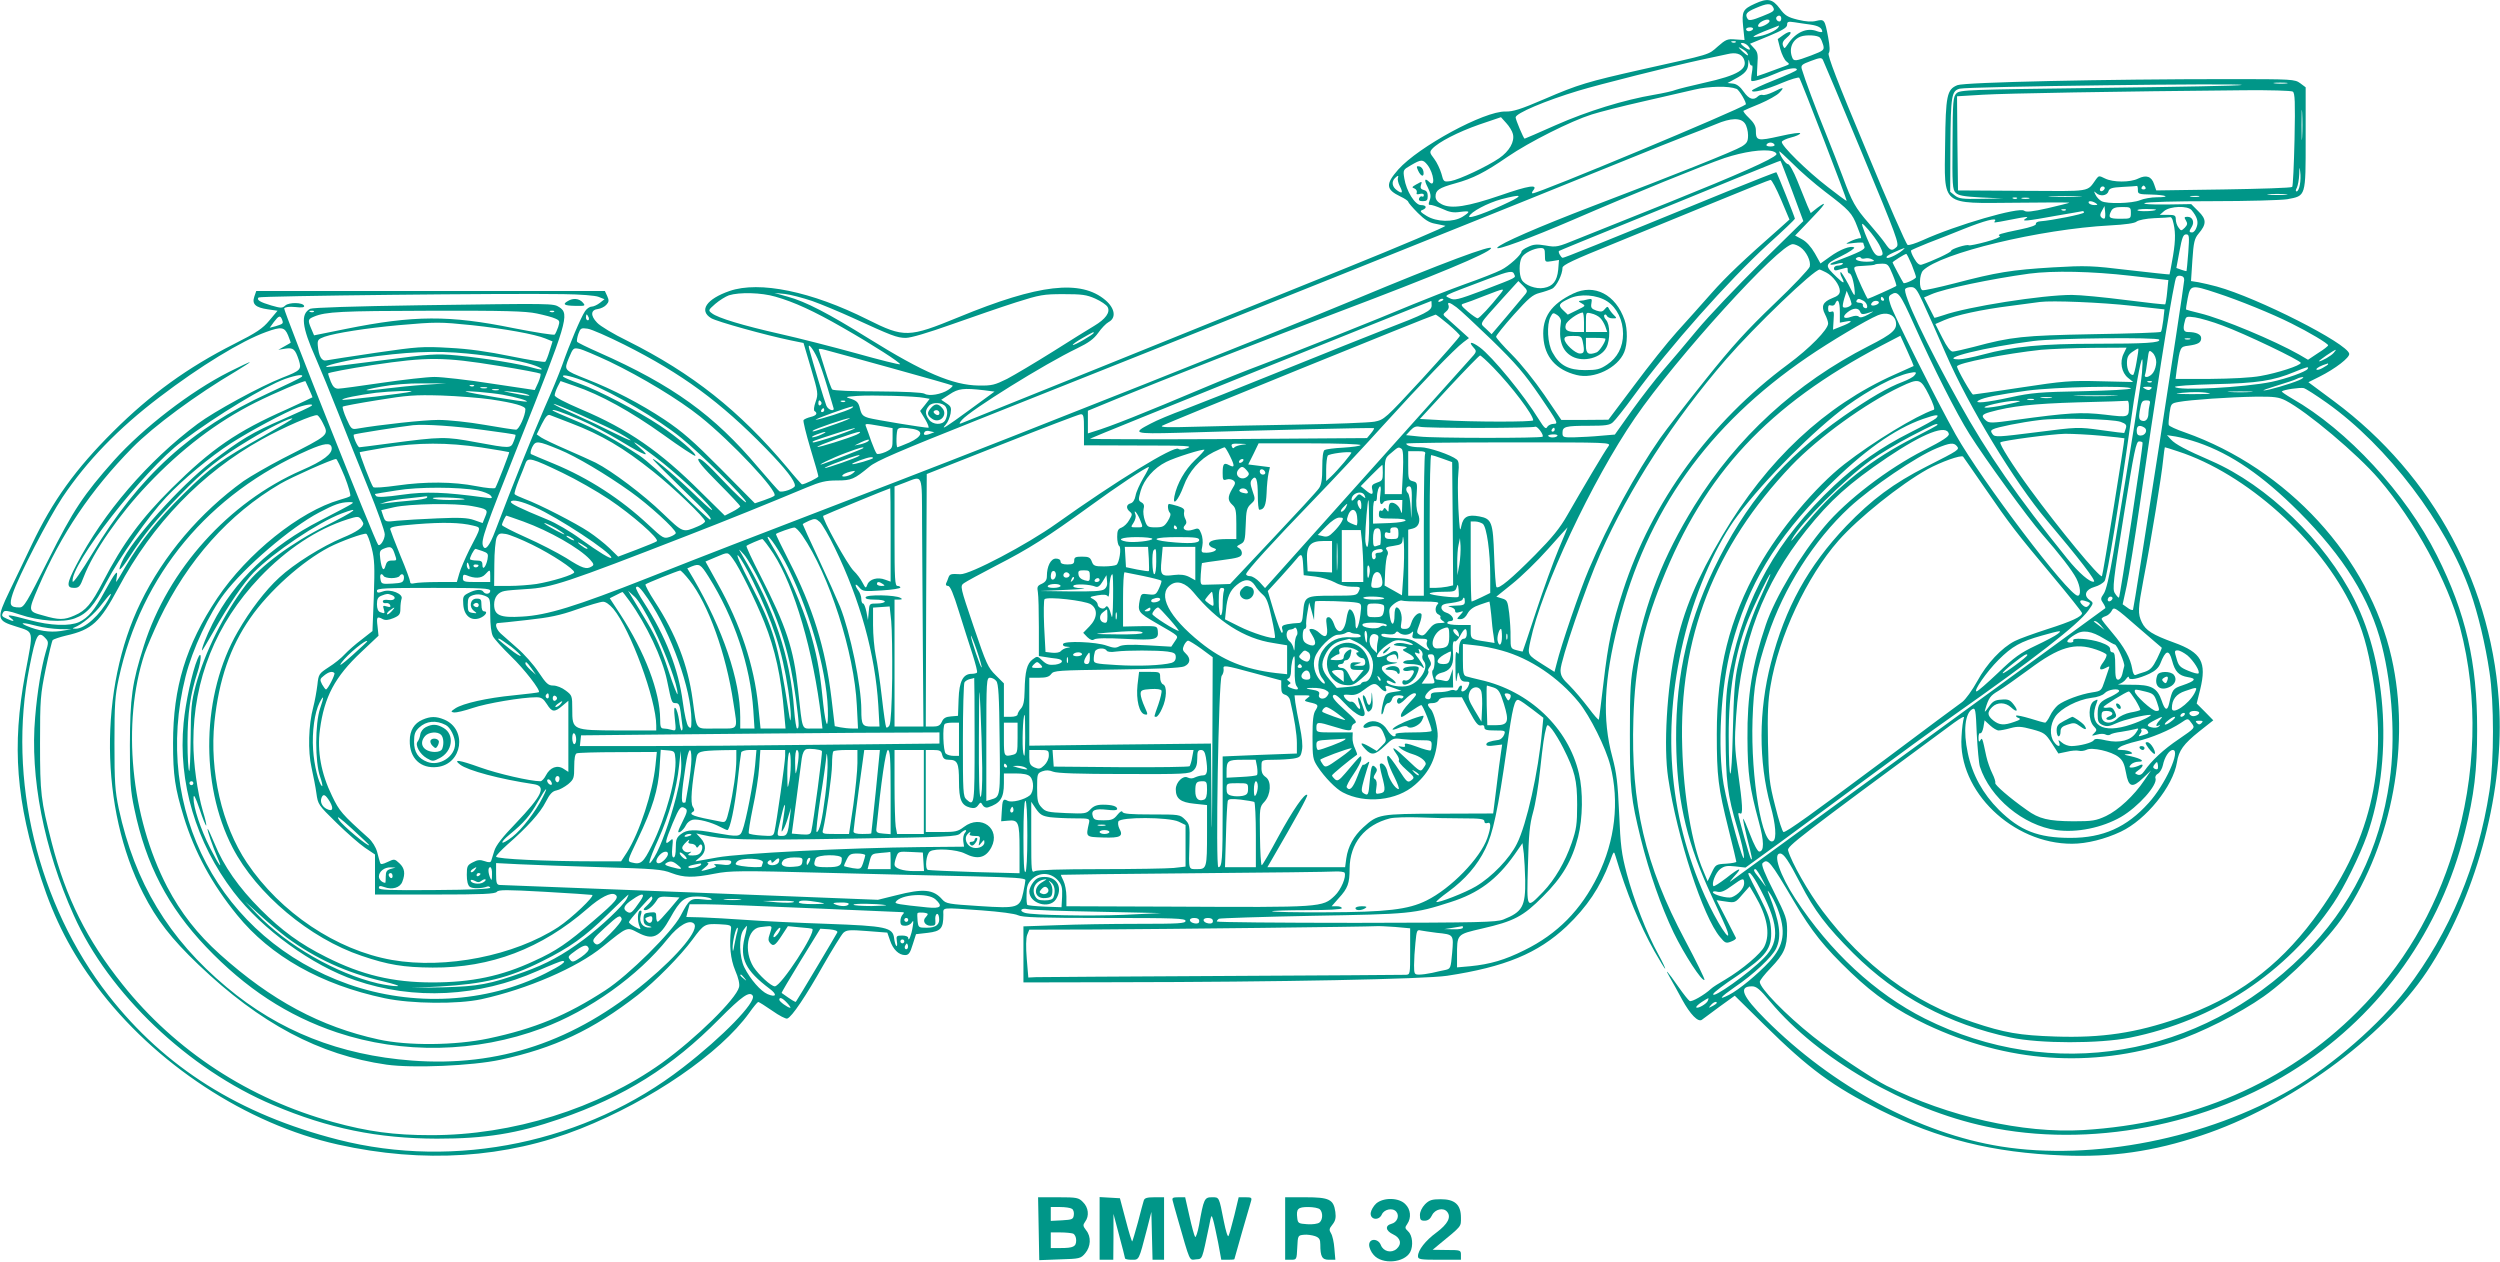 <?xml version="1.0" standalone="no"?>
<!DOCTYPE svg PUBLIC "-//W3C//DTD SVG 20010904//EN"
 "http://www.w3.org/TR/2001/REC-SVG-20010904/DTD/svg10.dtd">
<svg version="1.0" xmlns="http://www.w3.org/2000/svg"
 width="1280pt" height="646pt" viewBox="0 0 1280 646"
 preserveAspectRatio="xMidYMid meet">
<g transform="translate(0,646) scale(0.1,-0.1)"
fill="#009688" stroke="none">
<path d="M8985 6441 c-62 -28 -68 -40 -60 -118 l7 -68 -46 3 c-41 4 -50 0 -91
-36 -50 -44 -27 -37 -390 -118 -279 -63 -323 -76 -497 -151 -123 -53 -162 -65
-200 -64 -108 3 -445 -180 -549 -297 -66 -75 -64 -102 11 -138 22 -10 40 -23
40 -27 0 -4 22 -30 49 -57 35 -35 59 -50 87 -55 22 -4 46 -9 54 -11 8 -3 -228
-103 -525 -223 -721 -292 -1936 -782 -1955 -789 -10 -4 -9 2 5 18 45 51 422
286 591 367 58 28 85 48 107 79 16 23 40 48 53 55 40 21 33 70 -16 112 -126
107 -340 83 -752 -87 -256 -105 -278 -106 -466 -12 -287 144 -554 199 -707
146 -118 -41 -158 -100 -94 -139 30 -18 279 -87 409 -114 l64 -13 38 -129 c37
-125 38 -132 24 -172 -9 -26 -11 -45 -5 -48 17 -11 9 -23 -21 -30 -16 -4 -32
-11 -36 -16 -3 -5 13 -70 35 -144 23 -75 41 -139 41 -144 0 -7 -70 -41 -84
-41 -2 0 -37 39 -77 88 -245 291 -484 480 -817 647 -70 34 -140 76 -155 93
-35 36 -33 66 5 70 14 2 33 11 42 21 14 15 15 23 5 45 l-12 26 -893 0 -892 0
-10 -29 c-13 -38 6 -56 71 -65 l48 -7 -42 -50 c-34 -41 -65 -62 -180 -120
-239 -121 -427 -257 -619 -448 -193 -192 -311 -356 -417 -579 -36 -75 -87
-183 -115 -240 -67 -140 -65 -149 35 -180 93 -30 89 -13 46 -242 -69 -371 -47
-653 82 -1050 69 -211 153 -373 282 -547 297 -399 770 -709 1237 -813 439 -98
862 -70 1242 81 363 144 715 386 864 593 21 30 42 55 46 56 4 0 36 -20 72 -45
35 -25 70 -43 77 -40 24 9 95 115 183 271 47 82 94 158 104 168 17 15 32 16
122 9 l103 -8 14 -40 c15 -46 45 -75 77 -75 18 0 26 10 39 54 l17 53 61 7 c66
8 79 22 79 92 0 40 -18 38 195 23 95 -7 171 -17 187 -25 22 -11 109 -14 443
-14 362 0 415 -2 415 -15 0 -13 -34 -15 -242 -15 -134 0 -321 -3 -415 -7
l-173 -6 0 -144 0 -143 468 1 c853 1 1586 16 1701 33 297 45 465 115 612 253
104 99 172 200 221 330 21 58 21 58 30 28 54 -183 124 -353 199 -486 28 -49
52 -89 55 -89 2 0 -13 33 -35 73 -60 108 -127 282 -162 414 -27 102 -32 143
-39 308 -7 158 -13 207 -35 290 -52 192 -43 395 30 680 147 579 459 1018 970
1367 114 78 300 189 360 214 43 18 82 5 91 -30 10 -42 -13 -64 -139 -128 -371
-189 -675 -467 -892 -818 -160 -260 -251 -491 -307 -785 -20 -106 -23 -150
-23 -385 0 -283 5 -326 56 -535 44 -175 103 -344 168 -480 55 -113 146 -253
158 -242 3 3 -42 95 -100 204 -204 383 -278 698 -264 1133 8 267 47 457 144
700 221 557 545 905 1127 1211 l96 50 35 -77 c19 -42 34 -78 33 -78 -2 -1 -46
-21 -98 -44 -356 -159 -652 -436 -881 -823 -130 -219 -200 -387 -239 -572 -46
-214 -63 -511 -39 -670 46 -306 179 -713 266 -815 25 -31 31 -33 56 -23 16 6
27 14 25 19 -2 4 -25 49 -51 100 l-48 93 48 -7 c46 -7 48 -6 84 36 l37 42 27
-46 c63 -107 80 -197 49 -261 -17 -37 -114 -119 -200 -170 -33 -19 -66 -40
-74 -48 -32 -30 -99 -69 -109 -62 -6 3 -32 36 -58 73 -57 82 -74 100 -43 47
13 -22 41 -73 62 -112 42 -77 83 -119 102 -104 6 4 46 34 89 66 l79 57 151
-149 c229 -226 351 -315 592 -436 300 -149 578 -219 940 -233 247 -10 459 20
705 102 447 148 928 498 1156 840 244 367 390 892 371 1334 -28 630 -335 1205
-846 1585 l-132 98 56 28 c82 41 157 99 153 118 -10 53 -468 286 -678 344 -30
8 -72 18 -94 22 l-38 6 7 107 c6 92 11 111 31 135 42 49 42 74 0 115 l-37 37
-126 -2 c-81 -1 -122 2 -113 7 9 6 162 10 346 10 183 0 355 5 385 10 96 18 94
11 94 312 l0 261 -28 21 c-28 20 -38 21 -365 21 -628 0 -1354 -16 -1390 -31
-54 -22 -60 -52 -63 -302 -4 -321 -25 -303 363 -300 152 2 275 2 273 0 -2 -2
-52 -14 -111 -28 -80 -18 -110 -21 -120 -13 -25 21 -349 -73 -520 -151 -36
-16 -70 -27 -77 -24 -7 2 -103 221 -213 487 -147 350 -199 486 -191 495 7 9 6
34 -3 82 -17 90 -19 93 -61 83 -23 -6 -52 -4 -94 6 -52 13 -66 21 -93 58 -37
49 -62 54 -127 24z m94 -19 c9 -17 2 -22 -56 -45 -51 -21 -69 -24 -75 -14 -15
24 -7 35 40 55 60 26 79 27 91 4z m41 -57 c0 -8 -4 -15 -9 -15 -13 0 -22 16
-14 24 11 11 23 6 23 -9z m-60 -13 c0 -13 -49 -36 -57 -28 -5 4 1 14 11 22 22
15 46 19 46 6z m210 -18 c41 -6 59 -17 60 -36 0 -4 -12 -3 -26 2 -53 21 -110
-5 -151 -67 -16 -23 -17 -24 -24 -7 -5 14 0 25 19 41 35 29 21 41 -17 14 l-29
-21 13 -51 c8 -28 22 -57 32 -64 17 -13 17 -14 -7 -23 -94 -35 -141 -52 -144
-52 -1 0 0 27 2 61 4 51 1 63 -17 82 l-21 23 95 39 c72 30 95 44 95 58 0 16 5
18 38 13 20 -3 57 -9 82 -12z m-165 -14 c-9 -15 -55 -37 -95 -45 -66 -14 -29
6 98 54 2 0 0 -4 -3 -9z m-130 -10 c-3 -5 -13 -10 -21 -10 -8 0 -14 5 -14 10
0 6 9 10 21 10 11 0 17 -4 14 -10z m343 -43 c6 -6 13 -24 17 -38 6 -25 3 -28
-62 -53 -80 -30 -89 -31 -97 -10 -18 46 1 91 44 107 28 10 88 7 98 -6z m-431
-23 c-3 -3 -12 -4 -19 -1 -8 3 -5 6 6 6 11 1 17 -2 13 -5z m63 -19 c19 -23 8
-26 -20 -5 -19 15 -21 20 -9 20 9 0 22 -7 29 -15z m-5 -36 c13 -20 0 -15 -25
9 -23 22 -23 24 -3 13 12 -6 25 -16 28 -22z m-18 -28 c26 -54 -26 -86 -202
-125 -66 -15 -131 -31 -145 -36 -14 -6 -63 -17 -110 -25 -154 -26 -342 -84
-503 -155 -87 -39 -160 -70 -161 -70 -5 0 -46 97 -46 109 0 21 154 86 320 136
105 32 474 125 630 159 63 13 124 27 135 29 41 10 69 2 82 -22z m607 -486
c179 -431 192 -466 176 -480 -24 -22 -32 -19 -58 19 -12 18 -50 64 -83 102
-70 80 -87 111 -133 236 -19 51 -59 154 -89 228 -51 125 -107 276 -122 327 -5
19 1 24 47 41 45 17 54 18 61 6 4 -8 95 -223 201 -479z m-565 450 c5 2 5 -13
1 -35 -4 -22 -5 -41 -3 -44 7 -6 66 12 128 39 54 24 105 33 105 18 0 -5 -52
-28 -115 -53 -63 -25 -115 -49 -115 -54 0 -14 71 4 155 40 43 18 83 30 87 26
8 -8 246 -626 243 -630 -2 -2 -45 30 -96 70 -107 82 -242 215 -236 232 2 6 23
16 47 22 24 6 45 15 47 21 2 6 -42 0 -103 -14 -117 -26 -124 -25 -124 31 0 20
-11 39 -35 62 -19 18 -32 35 -28 37 5 3 42 19 84 36 42 18 87 43 99 56 29 30
22 31 -31 4 -23 -11 -47 -18 -54 -15 -7 2 -18 -1 -24 -7 -23 -23 -46 -15 -73
23 -18 26 -36 40 -55 42 l-28 3 35 19 c54 28 70 46 71 80 1 24 3 26 6 8 2 -12
8 -20 12 -17z m2739 -92 c-15 -2 -42 -2 -60 0 -18 2 -6 4 27 4 33 0 48 -2 33
-4z m-230 -8 c-3 -4 -329 -10 -724 -15 -684 -9 -719 -10 -737 -28 -17 -17 -19
-38 -20 -255 -2 -214 0 -238 16 -254 14 -14 40 -19 130 -24 l112 -5 -111 -2
c-97 -2 -115 1 -135 17 l-24 19 1 240 c2 253 6 277 48 288 43 11 1454 29 1444
19z m-2587 -20 c14 -5 54 -74 47 -80 -30 -25 -1059 -455 -1091 -455 -5 0 -4 7
3 15 27 33 -23 25 -167 -25 -170 -58 -252 -71 -301 -46 -22 11 -32 24 -32 40
0 32 17 44 100 67 91 25 151 55 270 137 110 75 322 182 430 216 41 13 158 43
260 66 102 23 221 51 265 61 76 18 176 20 216 4z m2848 -14 c11 -7 13 -51 9
-245 -3 -130 -8 -239 -12 -243 -4 -5 -163 -10 -352 -13 l-344 -5 -11 32 c-13
40 -40 49 -81 29 -41 -21 -130 -20 -170 0 -30 15 -32 15 -45 -2 -50 -69 -16
-63 -380 -61 l-328 2 -3 241 -2 241 132 8 c118 7 685 17 1343 23 127 1 236 -2
244 -7z m48 -233 c-2 -35 -3 -7 -3 62 0 69 1 97 3 63 2 -35 2 -91 0 -125z
m-4041 16 c10 -39 -18 -88 -70 -124 -63 -43 -204 -109 -248 -117 -36 -5 -37
-5 -48 38 -7 23 -23 58 -37 76 -24 31 -24 35 -10 51 32 35 132 86 240 124
l112 38 27 -30 c15 -16 31 -42 34 -56z m1188 54 c9 -12 16 -40 16 -60 0 -32
-5 -41 -32 -58 -37 -23 -345 -146 -763 -305 -282 -108 -476 -193 -489 -213
-11 -18 171 49 389 143 307 133 670 280 775 316 97 32 198 47 245 35 14 -4 23
-11 20 -17 -14 -22 -199 -104 -545 -243 -201 -80 -413 -165 -472 -189 -103
-42 -109 -44 -164 -34 -46 8 -63 6 -90 -7 -19 -8 -34 -19 -34 -24 0 -16 -64
-74 -104 -94 -23 -12 -106 -45 -186 -73 -80 -29 -199 -76 -265 -103 -178 -75
-610 -247 -772 -308 -78 -29 -213 -83 -300 -120 -303 -128 -480 -199 -565
-224 l-28 -9 0 58 0 58 148 61 c203 84 812 323 1131 443 508 192 769 301 785
327 15 24 -253 -76 -689 -258 -408 -170 -1706 -686 -2340 -930 -888 -342 -944
-363 -1288 -499 -370 -146 -516 -191 -644 -198 -112 -7 -143 6 -143 62 0 37
20 63 53 69 12 3 63 7 112 10 128 7 203 32 825 274 194 75 419 166 610 246 70
29 98 36 155 36 75 0 88 6 167 71 34 29 151 79 553 239 902 358 2962 1184
3355 1345 91 37 210 85 265 106 55 21 127 49 160 63 77 33 128 34 149 4z m151
-108 c4 -6 -5 -10 -20 -10 -15 0 -24 4 -20 10 3 6 12 10 20 10 8 0 17 -4 20
-10z m260 -242 c124 -94 138 -109 164 -178 25 -65 24 -60 9 -60 -7 -1 -26 -7
-43 -15 -30 -15 -30 -15 18 -9 26 3 47 3 47 0 0 -2 3 -11 6 -19 5 -14 -22 -27
-155 -78 -34 -13 -21 -20 17 -9 20 5 30 5 27 -1 -4 -5 -15 -9 -26 -9 -10 0
-19 -6 -19 -14 0 -12 7 -13 32 -5 41 11 38 12 38 -6 0 -8 4 -15 9 -15 10 0 23
-41 27 -90 2 -32 -1 -29 -32 34 -20 37 -38 66 -40 63 -3 -3 -1 -14 5 -25 19
-36 12 -37 -25 -1 -64 62 -64 64 22 107 43 21 73 42 67 45 -17 11 -72 -10
-123 -47 l-49 -35 -29 52 c-19 33 -43 60 -66 72 l-35 19 74 77 c81 83 96 107
40 65 l-34 -27 -17 38 c-8 21 -31 77 -51 126 -20 50 -41 87 -49 87 -12 0 -44
48 -44 65 0 3 30 -25 68 -62 37 -38 112 -103 167 -145z m-2036 137 c33 -43 41
-119 9 -87 -24 24 -28 11 -8 -27 15 -31 18 -46 10 -66 -7 -19 -7 -25 3 -24 6
1 34 -8 61 -20 38 -18 58 -21 92 -16 52 7 55 2 12 -25 -48 -29 -131 -27 -183
4 -33 20 -37 26 -22 31 25 10 21 25 -8 25 -30 0 -75 72 -85 137 -7 43 -6 44
34 67 53 31 61 31 85 1z m1867 -133 l57 -154 -220 -216 c-121 -120 -267 -273
-324 -342 -57 -69 -135 -161 -174 -206 -38 -44 -110 -137 -159 -205 l-88 -124
-71 -6 c-40 -4 -100 -7 -134 -8 -60 -1 -63 0 -63 23 0 32 15 36 135 36 84 0
107 3 123 18 11 9 60 71 108 137 182 249 483 588 687 775 76 68 137 127 137
130 0 7 -90 233 -95 238 -1 2 -112 -42 -246 -96 -692 -283 -839 -342 -848
-342 -8 0 -25 30 -19 35 2 2 161 67 353 145 193 79 447 182 565 231 118 48
215 87 216 86 2 -1 28 -71 60 -155z m2599 31 c-3 -18 -10 -33 -16 -33 -6 0 -6
7 1 19 5 11 11 41 12 68 1 39 2 42 5 14 3 -19 2 -50 -2 -68z m-4618 35 c-2 -7
2 -26 10 -41 18 -35 13 -41 -15 -21 -24 17 -29 43 -10 62 15 15 21 15 15 0z
m1962 -110 l43 -102 -40 -36 c-198 -174 -282 -254 -360 -342 -50 -57 -130
-146 -177 -198 -47 -52 -145 -175 -217 -272 l-133 -177 -121 -1 -120 0 -87
128 c-51 74 -120 160 -167 207 -44 44 -80 85 -80 91 0 6 40 56 90 112 76 85
97 103 132 112 24 6 53 16 65 22 22 11 53 73 53 107 0 14 55 40 263 124 144
59 381 156 527 216 146 60 270 110 275 110 6 1 30 -45 54 -101z m1652 49 c-13
-13 -26 -3 -16 12 3 6 11 8 17 5 6 -4 6 -10 -1 -17z m175 1 c-1 -21 4 -23 67
-24 79 -2 105 -14 30 -14 -28 0 -67 -7 -86 -15 -42 -17 -169 -20 -197 -5 -11
6 -25 20 -31 33 -9 18 -9 20 2 10 20 -20 57 -16 64 7 5 16 17 20 73 23 37 2
70 4 73 5 3 1 5 -8 5 -20z m39 12 c3 -5 -1 -10 -10 -10 -9 0 -13 5 -10 10 3 6
8 10 10 10 2 0 7 -4 10 -10z m718 -37 c-24 -2 -62 -2 -85 0 -24 2 -5 4 42 4
47 0 66 -2 43 -4z m-3978 -38 c-105 -51 -208 -88 -203 -73 8 23 95 69 165 88
103 27 116 22 38 -15z m2917 28 c-40 -2 -103 -2 -140 0 -37 2 -4 3 73 3 77 0
107 -2 67 -3z m616 0 c-10 -2 -28 -2 -40 0 -13 2 -5 4 17 4 22 1 32 -1 23 -4z
m-931 -9 c-3 -3 -12 -4 -19 -1 -8 3 -5 6 6 6 11 1 17 -2 13 -5z m61 -1 c-10
-2 -26 -2 -35 0 -10 3 -2 5 17 5 19 0 27 -2 18 -5z m342 -23 c12 -8 11 -10 -7
-10 -12 0 -25 5 -28 10 -8 13 15 13 35 0z m46 -78 c-4 -3 -11 -1 -17 5 -8 8
-7 18 3 34 l13 24 3 -28 c2 -16 1 -31 -2 -35z m134 28 c0 -30 -1 -30 -55 -30
-57 0 -63 6 -45 41 8 14 21 19 55 19 43 0 45 -1 45 -30z m311 14 c28 -34 36
-59 26 -86 -5 -16 -15 -28 -23 -28 -17 0 -17 5 -2 29 15 24 4 51 -22 51 -17 0
-18 -3 -8 -19 9 -15 8 -22 -6 -37 -18 -17 -19 -17 -32 1 -8 10 -14 29 -14 42
0 20 -5 23 -41 23 l-41 0 23 20 c31 25 120 28 140 4z m-644 0 c-3 -3 -12 -4
-19 -1 -8 3 -5 6 6 6 11 1 17 -2 13 -5z m462 2 c-8 -8 -88 -10 -95 -3 -4 4 17
7 46 7 29 0 51 -2 49 -4z m-369 -14 c0 -8 -166 -41 -223 -45 -15 -1 -25 -7
-23 -13 3 -7 -28 -18 -77 -28 -112 -23 -122 -27 -108 -35 6 -4 -25 -17 -70
-29 -44 -12 -84 -20 -88 -18 -11 7 -92 -19 -91 -28 1 -8 -101 -55 -151 -71
-11 -4 -24 6 -38 31 -12 20 -19 39 -16 42 3 3 42 20 87 38 46 17 128 50 183
72 105 42 170 59 160 42 -8 -12 -15 -13 78 5 92 18 97 18 77 5 -23 -15 7 -12
155 15 72 12 133 23 138 24 4 1 7 -3 7 -7z m454 -39 c15 -53 16 -97 2 -182 -9
-52 -17 -95 -18 -96 -2 -1 -95 9 -208 22 -192 23 -217 24 -390 14 -213 -13
-286 -25 -500 -81 -85 -22 -160 -38 -167 -36 -19 8 -16 81 3 101 89 89 599
212 959 231 76 4 126 11 135 20 9 7 48 15 90 17 41 1 78 4 82 5 4 1 9 -6 12
-15z m-1503 -125 c24 -47 24 -58 -1 -58 -16 0 -28 15 -49 63 -16 35 -31 74
-35 88 -6 20 -1 18 29 -16 20 -22 45 -57 56 -77z m1583 -40 c-4 -51 -8 -94 -9
-96 -1 -1 -13 2 -27 7 l-25 9 16 86 c13 70 19 86 34 86 16 0 17 -8 11 -92z
m-1986 26 c30 -21 55 -71 48 -99 -3 -12 -85 -99 -182 -191 -140 -134 -214
-215 -353 -389 -97 -121 -201 -256 -232 -300 -123 -176 -263 -433 -364 -670
-45 -105 -143 -391 -165 -483 l-11 -42 -57 36 c-83 53 -82 49 -66 124 56 267
315 820 535 1140 211 308 740 890 808 890 9 0 27 -7 39 -16z m-1308 -40 c0
-36 0 -37 36 -31 l36 6 -4 -50 c-6 -58 -27 -85 -73 -93 -41 -8 -99 14 -114 42
-14 26 -14 88 0 113 12 23 62 48 97 49 19 0 22 -5 22 -36z m1839 32 c-22 -23
-79 -52 -88 -46 -8 4 6 15 36 28 49 22 60 25 52 18z m39 -81 c12 -31 22 -59
22 -64 0 -9 -58 -36 -64 -30 -6 8 -56 102 -56 105 0 5 63 44 70 44 3 0 15 -25
28 -55z m-238 32 c10 3 27 0 37 -6 15 -8 9 -10 -29 -11 -45 0 -72 13 -46 23 7
2 14 1 16 -3 2 -5 11 -6 22 -3z m140 -82 c13 -31 21 -57 19 -59 -5 -5 -141
-66 -146 -66 -4 0 -57 115 -67 146 -6 19 -2 21 46 23 28 1 54 4 57 6 2 3 19 5
37 5 29 0 33 -4 54 -55z m-340 10 c35 -18 70 -65 70 -95 0 -16 -10 -26 -40
-37 -47 -19 -57 -41 -36 -82 9 -17 16 -38 16 -47 0 -31 -94 -127 -205 -209
-400 -296 -698 -705 -845 -1159 -56 -172 -76 -266 -100 -471 -12 -99 -22 -184
-24 -189 -1 -5 -25 22 -53 60 -29 38 -72 89 -97 114 -37 35 -46 51 -46 79 0
49 129 427 205 599 146 330 374 682 643 993 146 168 449 459 479 459 2 0 17
-7 33 -15z m-1597 -10 c8 -18 16 -14 -156 -80 -136 -51 -150 -54 -174 -42 -29
16 -54 4 202 101 103 39 121 42 128 21z m3156 -7 l193 -22 -6 -60 c-3 -33 -8
-61 -10 -64 -3 -2 -94 8 -203 22 -109 14 -233 26 -275 26 -151 0 -534 -60
-658 -104 -24 -8 -45 -14 -46 -13 -1 1 -13 25 -27 53 l-26 51 37 16 c66 29
306 79 502 106 123 16 319 12 519 -11z m274 -23 c-4 -56 -257 -1681 -262
-1687 -3 -4 -17 1 -29 11 l-24 17 21 96 c11 53 41 237 66 409 84 580 150 1000
181 1147 5 26 11 32 28 30 14 -2 20 -10 19 -23z m-3374 -72 c-8 -10 -50 -60
-93 -111 l-79 -93 -29 28 c-32 31 -42 13 86 156 l80 88 25 -25 c22 -22 23 -27
10 -43z m2036 -40 c20 -43 73 -161 117 -263 118 -272 353 -659 517 -853 167
-198 254 -311 242 -315 -19 -6 -78 45 -136 117 -256 317 -409 538 -555 801
-170 304 -289 557 -275 581 4 5 17 9 30 9 21 0 30 -12 60 -77z m1504 47 c111
-36 286 -107 383 -156 91 -45 188 -103 188 -112 0 -4 -23 -22 -52 -40 l-51
-34 -46 27 c-125 71 -392 183 -507 211 -38 9 -70 18 -71 19 -2 1 2 27 8 58 14
69 18 70 148 27z m-3666 -3 c-52 -66 -109 -127 -118 -127 -5 1 -28 16 -50 35
-36 31 -38 36 -20 41 11 3 58 20 105 39 104 40 106 41 83 12z m1797 -53 c0
-13 -38 -26 -44 -15 -3 3 1 24 7 44 l12 38 12 -28 c7 -15 12 -33 13 -39z
m-6415 36 l30 -12 -24 -19 c-13 -10 -32 -19 -42 -19 -10 0 -26 -11 -34 -24
-21 -31 -79 -168 -116 -274 -16 -45 -57 -144 -91 -220 -52 -119 -163 -394
-252 -629 -30 -80 -52 -106 -63 -78 -11 29 9 85 183 523 249 625 261 664 208
699 -32 20 -24 20 -718 10 -333 -5 -546 -12 -558 -18 -50 -27 -43 -92 28 -251
25 -57 77 -184 116 -283 39 -99 108 -272 154 -385 46 -113 84 -219 84 -236 0
-27 -24 -64 -34 -53 -17 19 -486 1201 -481 1210 5 7 25 10 57 7 33 -4 48 -2
45 6 -6 18 -77 19 -96 2 -16 -15 -23 -14 -72 0 -58 17 -77 29 -65 41 8 8 1278
22 1561 17 86 -1 163 -7 180 -14z m905 1 c95 -27 196 -73 344 -158 154 -88
300 -182 294 -188 -3 -3 -103 22 -224 56 -120 33 -295 78 -389 99 -190 43
-320 82 -350 106 -20 15 -19 16 17 48 21 18 53 38 70 44 54 17 167 14 238 -7z
m188 -22 c48 -17 141 -56 207 -86 198 -91 228 -103 272 -103 27 0 111 25 238
70 107 38 255 89 327 112 123 39 141 42 243 42 94 0 118 -3 163 -23 29 -13 57
-32 63 -43 15 -27 -11 -62 -68 -96 -25 -15 -121 -74 -212 -132 -91 -57 -197
-120 -235 -140 -63 -31 -77 -35 -145 -34 -133 2 -282 66 -565 242 -204 127
-321 188 -413 213 l-68 19 53 -5 c29 -3 92 -20 140 -36z m5642 -121 c99 -221
217 -455 284 -561 78 -124 299 -429 371 -511 91 -104 155 -187 176 -228 21
-42 25 -88 7 -88 -46 0 -493 590 -625 825 -96 171 -320 617 -334 666 -11 34
-10 42 2 50 36 23 46 10 119 -153z m-155 132 c3 -5 1 -10 -4 -10 -6 0 -11 5
-11 10 0 6 2 10 4 10 3 0 8 -4 11 -10z m-2255 -4 c0 -2 -7 -7 -16 -10 -8 -3
-12 -2 -9 4 6 10 25 14 25 6z m2151 -6 c21 -12 27 -45 7 -37 -7 2 -12 10 -10
16 1 6 -7 11 -19 11 -11 0 -17 5 -14 10 8 13 12 12 36 0z m-2211 -24 c0 -27
-29 -42 -245 -125 -71 -28 -303 -120 -515 -206 -212 -86 -439 -176 -505 -201
-66 -24 -145 -57 -174 -73 -97 -50 -86 -53 140 -47 457 14 1001 27 1004 24 2
-2 -5 -14 -16 -27 l-20 -24 -712 -5 c-391 -2 -709 -1 -706 2 5 5 1671 677
1747 705 1 1 2 -10 2 -23z m2090 -32 l0 -56 32 6 c41 8 26 -6 -27 -26 l-40
-16 3 49 c3 42 2 48 -12 43 -12 -4 -16 0 -16 16 0 16 4 20 15 16 9 -3 18 1 21
9 13 32 24 12 24 -41z m200 47 c0 -5 -9 -11 -20 -14 -20 -5 -26 3 -13 16 9 10
33 8 33 -2z m1299 -17 l163 -18 -6 -55 c-4 -30 -9 -57 -12 -60 -3 -4 -159 -9
-347 -12 -360 -7 -418 -13 -611 -65 -50 -13 -99 -24 -108 -24 -12 0 -30 24
-53 70 l-36 71 46 20 c58 25 188 54 340 73 66 9 134 18 150 20 60 8 314 -2
474 -20z m-3462 -7 c17 -12 98 -88 181 -168 125 -122 166 -170 247 -288 90
-132 95 -141 71 -141 -14 0 -29 -7 -34 -16 -7 -13 -15 -6 -42 37 -77 126 -240
324 -304 371 -43 31 -60 30 -31 -2 17 -19 17 -21 -21 -62 -21 -24 -266 -296
-543 -606 l-504 -563 -28 31 c-15 16 -37 30 -48 30 -12 0 -21 5 -21 10 0 15
138 166 340 375 96 99 258 272 360 385 197 217 367 394 413 428 l28 21 -43 39
c-24 22 -54 49 -68 61 -24 20 -24 21 -6 36 11 8 16 21 13 30 -9 21 4 19 40 -8z
m2067 -23 c6 -16 13 -16 61 0 11 4 3 -2 -19 -14 -25 -14 -42 -18 -48 -12 -7 7
-20 7 -40 0 -38 -14 -49 -1 -19 23 28 23 57 25 65 3z m-7917 0 c-3 -3 -12 -4
-19 -1 -8 3 -5 6 6 6 11 1 17 -2 13 -5z m1141 -9 c38 -8 81 -19 95 -26 23 -10
24 -14 15 -43 -6 -17 -14 -35 -18 -39 -4 -4 -99 11 -211 33 -328 67 -511 66
-858 -4 l-163 -33 -14 33 c-19 45 -18 50 14 63 60 25 136 29 594 30 382 1 490
-2 546 -14z m89 9 c-3 -3 -12 -4 -19 -1 -8 3 -5 6 6 6 11 1 17 -2 13 -5z m177
-29 c3 -8 1 -15 -4 -15 -6 0 -10 7 -10 15 0 8 2 15 4 15 2 0 6 -7 10 -15z
m4401 -35 c33 -28 60 -55 60 -59 0 -5 -87 -104 -193 -220 -191 -207 -195 -210
-245 -220 -29 -5 -207 -12 -397 -15 -190 -3 -426 -8 -525 -11 -134 -4 -176 -3
-165 5 13 10 1384 567 1400 569 3 1 33 -22 65 -49z m-5971 24 c8 -21 6 -22
-32 -34 l-31 -8 21 29 c25 33 33 36 42 13z m9936 -31 c110 -40 400 -179 400
-191 0 -13 -119 -52 -206 -67 -48 -9 -150 -14 -257 -15 l-178 0 6 48 c17 116
17 117 60 122 50 7 65 16 65 39 0 19 -26 31 -67 31 -24 0 -28 15 -16 58 5 22
9 23 52 17 25 -4 89 -22 141 -42z m-8963 2 c166 -18 322 -46 375 -68 l37 -15
-15 -48 c-8 -27 -18 -52 -22 -56 -4 -4 -84 9 -177 28 -117 24 -215 38 -315 43
-136 8 -160 6 -375 -25 -126 -19 -240 -36 -253 -39 -25 -6 -40 20 -45 77 -2
27 2 32 35 44 55 19 214 44 378 59 196 17 209 17 377 0z m-942 -52 c8 -20 14
-37 13 -38 -2 -1 -16 -10 -33 -19 l-30 -17 36 6 c41 6 50 -2 69 -59 15 -48 10
-53 -85 -90 -112 -44 -349 -173 -433 -236 -255 -190 -484 -457 -622 -724 -49
-94 -51 -116 -11 -116 25 0 31 6 50 57 49 127 179 316 326 471 173 183 356
322 553 421 98 49 253 115 256 109 6 -12 36 -79 36 -82 0 -1 -60 -29 -132 -62
-256 -113 -385 -202 -589 -404 -157 -156 -249 -281 -352 -479 -59 -114 -87
-147 -145 -172 -54 -24 -80 -24 -162 0 -77 21 -77 20 -24 144 117 272 268 497
482 715 108 110 328 272 530 391 39 24 72 45 72 47 0 2 -48 -20 -107 -50 -198
-100 -439 -286 -589 -453 -157 -177 -208 -253 -337 -510 -111 -220 -124 -243
-147 -243 -48 0 -54 12 -35 70 29 89 184 387 255 494 125 186 285 352 497 513
207 158 420 288 545 333 79 29 95 26 113 -17z m1720 -47 c297 -149 494 -294
727 -533 102 -105 148 -164 148 -190 0 -14 -65 -37 -80 -28 -5 3 -54 59 -109
123 -225 267 -437 420 -814 587 -59 26 -110 51 -112 55 -3 4 0 22 6 40 11 30
14 32 48 27 20 -3 104 -40 186 -81z m2405 60 c0 -8 -102 -67 -107 -62 -3 2 19
18 49 35 56 32 58 33 58 27z m5455 -35 c9 -16 -71 -21 -322 -21 -278 0 -428
-14 -579 -55 -51 -14 -107 -25 -125 -25 -113 1 142 64 382 94 115 15 636 20
644 7z m158 2 c-7 -2 -19 -2 -25 0 -7 3 -2 5 12 5 14 0 19 -2 13 -5z m-7027
-99 c13 -29 35 -95 50 -146 15 -51 29 -99 31 -105 9 -23 -27 -13 -36 10 -8 18
-71 227 -88 291 -10 38 19 3 43 -50z m-1066 -15 c168 -81 355 -194 465 -282
159 -127 401 -384 380 -405 -3 -4 -27 -14 -53 -23 l-47 -16 -175 177 c-143
144 -196 190 -290 253 -121 80 -261 153 -397 206 -117 47 -116 45 -90 109 21
50 23 52 52 46 17 -3 86 -33 155 -65z m1449 -35 c167 -46 306 -86 308 -88 3
-2 -7 -12 -22 -22 -35 -23 -98 -34 -121 -20 -12 7 -99 11 -242 12 -124 0 -226
4 -231 10 -5 5 -21 50 -36 99 -16 50 -30 95 -32 102 -4 9 5 9 34 1 21 -5 175
-48 342 -94z m6304 75 c-21 -42 -11 -97 23 -124 l26 -21 -169 4 c-153 4 -189
1 -405 -32 -130 -20 -241 -36 -246 -36 -8 0 -82 129 -82 144 0 17 252 66 430
85 47 4 165 9 262 10 l176 1 -15 -31z m66 -43 c-6 -36 -14 -66 -18 -66 -17 0
-31 27 -31 61 0 29 6 42 27 57 16 11 29 19 31 17 2 -1 -2 -32 -9 -69z m101 0
c0 -17 -7 -42 -16 -54 -16 -24 -50 -31 -41 -9 3 8 8 40 12 71 7 55 8 56 26 40
11 -10 19 -30 19 -48z m909 48 c-13 -16 -62 -44 -76 -44 -7 0 76 58 86 59 2 1
-2 -6 -10 -15z m-9557 -4 c133 -13 268 -36 330 -56 63 -20 72 -36 10 -18 -65
20 -254 51 -392 64 -108 10 -131 8 -385 -25 -148 -19 -274 -35 -280 -34 -31 2
82 31 177 45 227 33 374 40 540 24z m5254 -72 c96 -99 204 -242 204 -270 0 -9
-310 -9 -473 1 l-107 6 150 163 c83 89 154 162 158 162 4 0 35 -28 68 -62z
m-5094 9 c115 -18 211 -37 215 -40 3 -4 -2 -24 -11 -45 l-18 -39 -221 33
c-122 19 -253 34 -292 34 -38 0 -160 -14 -270 -30 -110 -16 -210 -30 -223 -30
-17 0 -27 9 -38 35 -7 19 -14 38 -14 43 0 4 102 24 228 43 282 42 361 42 644
-4z m8415 -35 c-5 -61 -51 -350 -147 -927 -21 -121 -37 -188 -49 -205 -16 -23
-17 -28 -3 -48 8 -12 13 -24 11 -26 -2 -2 -170 -124 -374 -273 -203 -148 -631
-460 -950 -693 -319 -232 -587 -428 -595 -433 -8 -6 1 6 19 26 47 50 29 47
-41 -9 -33 -25 -62 -44 -65 -41 -11 12 10 68 34 87 21 16 35 19 78 14 l52 -6
183 133 c101 74 298 220 439 324 141 105 337 248 436 317 421 296 644 469 697
542 28 39 28 39 7 54 -33 23 -21 54 25 67 22 6 45 20 52 31 12 19 78 420 129
784 28 200 55 350 63 350 3 0 2 -31 -1 -68z m953 43 c0 -2 -13 -11 -30 -20
-16 -9 -30 -11 -30 -6 0 7 22 19 58 30 1 1 2 -1 2 -4z m-105 -24 c-8 -14 -109
-50 -184 -66 -139 -29 -482 -47 -495 -26 -3 5 85 11 202 14 220 5 302 18 408
62 65 27 78 30 69 16z m-2014 -34 c-6 -8 -33 -22 -59 -32 -75 -28 -168 -82
-303 -176 -309 -217 -502 -445 -665 -784 -143 -298 -202 -591 -191 -935 9
-275 59 -475 180 -736 41 -88 78 -169 81 -181 24 -76 -56 48 -114 177 -190
424 -224 876 -100 1354 58 224 163 460 268 598 137 183 393 439 558 560 115
83 242 151 319 168 36 8 42 5 26 -13z m-8257 -7 c-5 -5 -81 -42 -170 -83 -395
-181 -663 -425 -900 -819 -56 -92 -100 -156 -102 -146 -16 83 365 572 560 718
183 137 422 281 528 320 60 21 100 26 84 10z m1461 -27 c144 -59 366 -190 483
-285 99 -80 332 -311 332 -329 0 -8 -53 41 -117 109 -83 88 -119 120 -127 112
-7 -7 22 -43 102 -123 62 -62 112 -116 112 -119 0 -4 -18 -17 -40 -28 l-39
-20 -124 122 c-207 207 -374 322 -611 422 -86 37 -136 63 -136 72 0 8 7 28 15
44 l15 29 72 -25 c131 -44 288 -131 453 -249 87 -63 162 -112 165 -109 9 10
-92 96 -181 155 -113 75 -316 181 -412 215 -43 15 -80 31 -84 36 -8 15 51 0
122 -29z m8765 10 c-44 -19 -160 -53 -180 -52 -8 0 23 11 69 25 46 14 91 29
100 34 9 5 23 9 31 9 8 0 -1 -8 -20 -16z m-1894 -75 c22 -44 32 -74 25 -76
-90 -30 -312 -165 -457 -278 -149 -116 -334 -337 -440 -526 -150 -268 -214
-523 -214 -856 0 -219 7 -273 60 -487 22 -88 40 -163 40 -167 0 -4 -24 -8 -52
-10 -52 -3 -54 -4 -74 -46 l-21 -44 -22 53 c-58 134 -101 383 -108 634 -18
558 165 1028 559 1441 139 145 379 319 559 404 95 45 102 43 145 -42z m1141
66 c-3 -3 -12 -4 -19 -1 -8 3 -5 6 6 6 11 1 17 -2 13 -5z m-8842 -14 c-60 -4
-148 -13 -195 -19 -123 -16 -140 -11 -30 9 58 11 141 18 215 17 l120 0 -110
-7z m252 -6 c-3 -3 -12 -4 -19 -1 -8 3 -5 6 6 6 11 1 17 -2 13 -5z m66 -11
c-7 -2 -21 -2 -30 0 -10 3 -4 5 12 5 17 0 24 -2 18 -5z m8417 -2 c0 -5 -111
-11 -247 -14 -217 -4 -263 -8 -368 -31 -123 -27 -194 -34 -164 -16 25 15 103
30 249 50 144 19 530 27 530 11z m103 -2 c-8 -8 -16 -8 -30 0 -16 9 -14 10 12
11 21 0 26 -3 18 -11z m901 -72 c310 -220 612 -618 734 -967 40 -114 77 -269
98 -410 24 -157 24 -454 0 -610 -58 -377 -203 -725 -425 -1015 -136 -178 -376
-388 -585 -510 -435 -254 -1020 -370 -1491 -295 -415 66 -862 307 -1205 650
-120 120 -141 170 -70 170 23 0 40 -14 95 -80 243 -291 690 -550 1105 -638
525 -113 1138 4 1600 306 425 277 726 702 850 1201 48 191 63 316 63 526 0
344 -58 596 -206 891 -159 318 -458 642 -742 804 -31 18 -54 34 -52 36 9 9 93
21 112 17 11 -3 64 -37 119 -76z m-9361 66 c-7 -2 -21 -2 -30 0 -10 3 -4 5 12
5 17 0 24 -2 18 -5z m2485 -1 l54 -7 -123 -90 c-130 -95 -155 -111 -126 -78
10 11 20 36 24 56 5 30 2 37 -21 52 l-27 18 43 28 c45 30 71 33 176 21z
m-2933 -7 c-22 -8 -347 -46 -352 -42 -6 7 80 24 172 36 69 8 200 13 180 6z
m469 -16 c71 -13 129 -30 123 -35 -5 -5 -292 43 -312 51 -15 7 134 -6 189 -16z
m130 0 c23 -10 -14 -5 -94 11 -42 9 -41 9 14 4 33 -3 69 -10 80 -15z m8611 6
c6 -2 -37 -3 -95 -3 -86 1 -94 2 -45 7 57 6 118 4 140 -4z m208 8 c-29 -2 -77
-2 -105 0 -29 2 -6 3 52 3 58 0 81 -1 53 -3z m-9009 -38 c119 -18 176 -34 176
-50 0 -33 -33 -105 -48 -105 -10 0 -82 11 -162 25 -80 14 -185 25 -235 25 -75
0 -296 -24 -418 -45 -26 -4 -30 -1 -53 51 -14 31 -22 59 -19 62 3 3 83 18 177
33 152 25 192 28 328 24 85 -3 199 -12 254 -20z m2217 8 l29 -5 -24 -31 -25
-31 26 -43 c14 -24 21 -43 16 -43 -24 0 -273 41 -305 50 -30 9 -37 16 -45 48
-7 30 -15 39 -43 49 -35 11 -35 11 30 16 74 5 299 -1 341 -10z m6092 10 c-51
-2 -135 -2 -185 0 -51 1 -10 3 92 3 102 0 143 -2 93 -3z m-320 -10 c-13 -2
-35 -2 -50 0 -16 2 -5 4 22 4 28 0 40 -2 28 -4z m1200 -14 c107 -55 368 -274
477 -402 183 -213 353 -525 416 -762 94 -356 83 -754 -32 -1132 -99 -326 -262
-601 -494 -833 -365 -365 -844 -572 -1405 -606 -306 -18 -693 69 -1006 227
-74 37 -281 176 -376 252 -141 112 -273 248 -273 280 0 7 25 39 56 71 69 72
84 107 84 191 0 60 -5 74 -68 200 -47 92 -65 138 -58 145 27 27 39 12 161
-195 92 -156 154 -233 292 -365 121 -116 233 -193 387 -266 414 -195 842 -225
1265 -88 137 44 341 147 461 232 136 96 331 293 413 418 247 373 340 881 242
1316 -115 513 -533 968 -1058 1154 -44 15 -81 32 -83 38 -2 6 0 33 4 61 7 48
8 50 47 57 58 11 262 25 393 27 97 1 119 -2 155 -20z m-1290 4 c-7 -2 -21 -2
-30 0 -10 3 -4 5 12 5 17 0 24 -2 18 -5z m-6208 -12 c3 -5 1 -12 -5 -16 -5 -3
-10 1 -10 9 0 18 6 21 15 7z m122 3 c-3 -3 -12 -4 -19 -1 -8 3 -5 6 6 6 11 1
17 -2 13 -5z m5948 -15 c-49 -11 -99 -18 -110 -16 -30 4 103 35 155 35 37 0
30 -3 -45 -19z m625 -8 c0 -59 1 -59 -123 -44 -120 14 -187 10 -457 -27 -123
-17 -136 -17 -152 -3 -26 23 -22 31 20 43 110 31 221 43 452 50 135 3 248 7
253 8 4 1 7 -11 7 -27z m106 7 c-3 -13 -6 -32 -6 -43 0 -30 -14 -46 -34 -39
-14 5 -16 14 -11 48 9 52 12 56 37 56 16 0 19 -5 14 -22z m-7829 -149 c82 -47
63 -44 -37 6 -49 25 -136 66 -192 91 -57 25 -107 49 -113 55 -14 14 279 -116
342 -152z m1665 138 c11 -17 10 -45 -2 -68 -15 -27 -64 -25 -84 3 -21 29 -20
47 1 71 19 20 70 17 85 -6z m-3247 5 c-6 -5 -70 -35 -143 -67 -162 -70 -218
-104 -367 -218 -162 -124 -417 -408 -462 -516 -25 -58 -7 -45 42 31 76 117
132 185 255 312 126 130 203 191 357 284 100 61 212 116 220 109 2 -3 -63 -41
-144 -87 -220 -123 -275 -162 -414 -300 -132 -130 -220 -241 -297 -372 -24
-43 -46 -78 -47 -78 -1 0 0 12 3 28 7 40 -9 21 -63 -78 -52 -96 -83 -132 -130
-155 -49 -22 -146 -19 -253 10 -108 29 -123 31 -96 10 23 -17 14 -19 -21 -3
-27 12 -29 16 -17 35 6 9 26 6 82 -13 99 -34 224 -43 283 -20 64 24 100 66
162 185 66 126 215 338 305 434 86 92 225 208 335 279 93 60 278 159 343 183
42 15 81 19 67 7z m2765 -12 c-19 -13 -167 -60 -183 -59 -12 1 170 67 188 68
6 0 3 -4 -5 -9z m-140 -10 c0 -5 -5 -10 -11 -10 -5 0 -7 5 -4 10 3 6 8 10 11
10 2 0 4 -4 4 -10z m-1248 -50 c50 -21 144 -71 210 -111 122 -74 158 -86 91
-29 -59 50 -7 19 81 -49 104 -79 246 -210 287 -263 18 -25 -12 0 -72 58 -102
99 -213 194 -227 194 -4 0 62 -66 146 -148 138 -133 164 -162 146 -162 -3 0
-72 64 -152 143 -81 79 -174 162 -207 184 -116 77 -231 140 -335 182 -58 24
-107 46 -110 49 -11 12 57 -11 142 -48z m-1319 -16 c31 -64 39 -57 -206 -182
-75 -39 -165 -91 -200 -115 -223 -161 -409 -379 -527 -622 -214 -439 -209
-1056 13 -1489 70 -137 144 -232 283 -365 316 -302 620 -463 963 -512 135 -19
439 -6 583 25 275 59 474 153 703 331 90 70 220 202 281 285 58 79 63 81 136
78 56 -3 63 -5 61 -23 -10 -86 -3 -155 21 -213 17 -39 24 -71 20 -86 -15 -61
-221 -263 -396 -389 -325 -232 -764 -370 -1183 -369 -187 0 -321 18 -499 67
-430 118 -808 365 -1079 705 -182 228 -289 442 -362 725 -56 219 -60 251 -60
510 0 226 2 248 29 380 16 77 32 144 36 148 4 4 35 15 69 23 132 30 173 68
267 244 174 327 429 591 734 760 111 62 268 130 285 124 6 -3 19 -21 28 -40z
m1271 -1 c157 -60 267 -125 421 -248 102 -81 265 -237 265 -254 0 -6 -17 -18
-37 -26 -78 -33 -74 -34 -180 67 -98 95 -259 216 -343 259 -25 12 -93 43 -151
68 -58 25 -116 53 -128 61 l-23 16 26 53 c21 41 31 51 44 45 9 -3 57 -22 106
-41z m2626 -33 l0 -80 283 -1 c242 0 277 -2 247 -13 -22 -9 -39 -10 -47 -4
-22 17 -320 -166 -623 -382 -151 -108 -444 -262 -493 -260 -49 3 -54 1 -61
-17 -3 -10 -9 -24 -12 -30 -3 -8 1 -13 10 -13 11 0 27 -38 56 -132 23 -73 54
-172 70 -220 15 -48 26 -89 22 -92 -3 -3 -15 -6 -27 -6 -44 0 -64 -38 -67
-130 l-3 -85 -36 -3 c-27 -2 -39 -9 -47 -28 -9 -19 -19 -24 -47 -24 l-35 0 2
646 3 647 385 152 c212 84 393 153 403 154 15 1 17 -9 17 -79z m4362 58 c-6
-6 -65 -39 -131 -72 -149 -75 -273 -162 -391 -273 -289 -272 -457 -570 -532
-945 -19 -97 -23 -144 -23 -328 1 -241 9 -309 60 -479 19 -62 35 -130 34 -150
0 -45 -81 245 -104 373 -32 189 -15 498 40 706 84 314 224 549 490 815 182
183 345 299 491 350 68 24 88 25 66 3z m-5630 -28 c-112 -39 -128 -44 -120
-35 9 9 169 64 188 64 8 0 -22 -13 -68 -29z m6576 10 c27 -10 32 -16 26 -34
-4 -11 -7 -22 -8 -23 0 -1 -54 6 -119 15 -117 16 -120 16 -330 -11 -198 -25
-213 -26 -225 -10 -10 14 -10 19 2 25 20 11 145 36 236 47 98 13 376 6 418 -9z
m-8378 -42 c85 -11 157 -22 159 -24 2 -2 -2 -17 -9 -34 -15 -37 -15 -37 -194
-4 -156 29 -174 29 -440 -6 -81 -11 -152 -20 -156 -20 -9 0 -35 59 -28 65 4 4
240 41 303 48 61 6 214 -4 365 -25z m2027 21 l63 -11 0 -52 c0 -50 -1 -53 -36
-70 -21 -9 -41 -13 -45 -9 -5 5 -17 33 -28 63 -10 30 -22 63 -26 73 -8 20 -9
20 72 6z m5413 6 c0 -3 -53 -31 -117 -64 -217 -109 -393 -248 -544 -428 -86
-103 -95 -114 -84 -93 47 85 268 306 404 404 45 32 137 87 204 122 118 61 137
70 137 59z m-2348 -16 c153 0 283 3 288 6 10 6 46 -42 38 -51 -9 -8 -557 -8
-631 1 l-68 7 23 25 c17 18 29 22 47 18 14 -4 150 -6 303 -6z m3407 2 c19 -12
6 -41 -19 -41 -15 0 -20 7 -20 25 0 26 14 31 39 16z m-6698 -42 c-63 -21 -117
-37 -119 -34 -6 5 -1 7 113 44 134 43 138 36 6 -10z m392 35 c58 -10 50 -39
-18 -70 -31 -13 -58 -24 -60 -24 -8 0 -6 86 2 93 8 9 27 9 76 1z m3287 -4 c0
-5 -5 -10 -11 -10 -5 0 -7 5 -4 10 3 6 8 10 11 10 2 0 4 -4 4 -10z m-3200 -22
c-25 -9 -36 -5 -26 10 3 6 16 8 28 4 l22 -5 -24 -9z m5218 0 c2 -12 -29 -33
-127 -83 -185 -94 -397 -256 -509 -390 -123 -145 -254 -365 -301 -504 -70
-206 -96 -365 -94 -581 1 -185 11 -252 58 -427 28 -101 28 -153 2 -153 -8 0
-28 38 -46 86 -18 47 -34 84 -36 82 -2 -2 7 -46 20 -98 25 -98 29 -117 20
-108 -6 6 -65 216 -65 231 0 5 5 5 10 2 15 -9 12 48 -11 209 -18 129 -19 163
-10 289 26 379 139 676 359 952 124 155 219 240 414 372 187 126 306 172 316
121z m-5773 -3 c-16 -8 -37 -14 -45 -14 -8 0 1 7 20 14 46 18 64 17 25 0z
m180 -1 c-41 -18 -196 -67 -200 -62 -6 5 196 77 215 77 8 -1 2 -7 -15 -15z
m3589 -5 c-6 -11 -41 -12 -47 -1 -3 4 8 7 24 8 15 1 26 -3 23 -7z m2785 0 c64
-6 117 -12 118 -13 3 -3 -110 -700 -115 -706 -10 -12 -222 245 -368 445 -90
123 -159 233 -152 240 9 9 263 43 332 44 39 0 122 -4 185 -10z m495 -35 c171
-59 331 -169 516 -354 230 -230 365 -447 425 -685 54 -212 70 -484 40 -690
-50 -354 -198 -651 -444 -895 -530 -526 -1283 -652 -1936 -325 -254 128 -485
342 -663 614 -79 121 -116 231 -78 231 19 0 42 -34 105 -155 70 -136 133 -219
270 -356 221 -220 487 -363 805 -431 149 -32 454 -32 611 -1 433 88 802 332
1042 688 56 83 134 242 172 348 132 375 106 869 -65 1208 -150 298 -445 584
-732 709 -131 57 -184 85 -207 110 l-20 22 45 -7 c25 -4 76 -18 114 -31z
m-6809 7 c-6 -5 -23 -12 -40 -16 l-30 -6 30 15 c35 17 53 20 40 7z m-1581 -43
c84 -34 239 -126 365 -216 93 -66 231 -192 231 -211 0 -5 -14 -14 -31 -20 -30
-10 -34 -8 -108 61 -142 133 -307 240 -486 314 -59 24 -110 46 -116 49 -5 4
-2 19 6 36 18 34 27 33 139 -13z m5371 17 c-18 -23 -138 -226 -210 -352 -38
-67 -78 -116 -165 -204 -122 -123 -186 -176 -198 -165 -4 4 -9 77 -12 161 -6
171 -12 189 -76 201 -59 11 -82 -1 -92 -49 -7 -35 -9 -22 -15 88 -3 72 -4 155
0 185 4 41 2 59 -8 67 -29 24 -144 63 -185 63 -44 0 -74 8 -74 19 0 3 236 6
525 6 522 0 524 0 510 -20z m2735 18 c2 -25 -116 -793 -121 -793 -4 0 -13 10
-21 23 -13 20 -9 60 46 400 53 331 63 377 78 377 10 0 18 -3 18 -7z m-9272
-24 c6 -32 -43 -69 -154 -117 -373 -163 -683 -507 -807 -897 -61 -192 -71
-264 -72 -510 0 -190 3 -234 23 -327 59 -284 172 -501 367 -706 203 -213 417
-353 670 -438 335 -112 712 -105 1050 21 242 90 492 268 645 460 54 67 110 99
133 76 29 -29 -76 -157 -243 -297 -367 -307 -757 -438 -1202 -404 -369 28
-680 151 -948 376 -297 248 -470 535 -552 914 -19 92 -22 134 -22 335 0 200 3
243 22 331 115 532 460 946 972 1170 80 35 113 39 118 13z m767 0 c77 -12 141
-23 142 -24 3 -1 -62 -169 -71 -183 -3 -5 -47 -1 -98 9 -117 23 -260 24 -406
3 -64 -9 -117 -13 -121 -8 -10 10 -73 176 -69 179 2 1 59 11 128 23 169 27
321 27 495 1z m3895 14 c-19 -3 -38 -9 -41 -15 -4 -5 -9 -3 -12 6 -5 13 2 16
41 14 40 -1 42 -2 12 -5z m606 -2 c-3 -5 -43 -10 -89 -13 -45 -2 -88 -8 -95
-12 -8 -5 -12 -36 -12 -89 0 -61 -4 -89 -17 -107 -9 -14 -116 -130 -236 -257
l-219 -233 -59 -2 c-32 -1 -67 -2 -76 -2 -16 -1 -18 7 -15 54 2 30 5 56 6 57
1 1 46 8 101 15 84 11 100 16 103 32 2 11 -4 23 -13 29 -15 8 -15 10 6 21 22
11 24 19 27 97 2 76 6 89 26 108 24 22 24 24 9 67 -12 36 -13 47 -2 60 20 24
29 -2 29 -83 0 -40 3 -73 8 -73 25 1 34 22 37 86 1 38 6 83 10 101 l7 31 -55
7 -56 7 27 54 26 54 264 0 c147 0 261 -4 258 -9z m3053 -5 c15 -18 12 -20
-154 -104 -171 -87 -281 -169 -412 -305 -195 -205 -313 -418 -386 -702 -63
-244 -64 -502 -2 -730 27 -96 32 -169 14 -181 -55 -34 -116 322 -106 621 6
178 20 254 77 426 83 250 236 491 419 661 114 105 342 260 447 303 68 28 87
30 103 11z m-5600 -11 c-4 -4 -163 -66 -204 -80 -51 -17 49 32 115 56 72 27
98 34 89 24z m1879 -41 c25 -51 24 -61 -6 -45 -26 14 -32 6 -32 -41 0 -35 2
-39 20 -33 12 4 27 1 35 -5 12 -10 11 -16 -6 -43 -24 -41 -24 -59 1 -82 17
-15 20 -31 20 -97 l0 -78 -47 0 c-62 0 -93 -9 -93 -25 0 -8 10 -17 21 -20 17
-6 19 -9 8 -16 -8 -5 -27 -9 -42 -9 -27 0 -28 2 -21 35 4 20 1 48 -6 64 -11
27 -14 29 -42 19 -35 -12 -61 3 -40 24 8 8 8 17 1 31 -6 10 -9 27 -6 37 3 13
-5 20 -33 29 -20 6 -40 11 -44 11 -10 0 -7 -35 4 -46 6 -6 2 -21 -11 -42 -18
-28 -26 -32 -63 -32 -39 0 -43 3 -54 34 -7 19 -10 46 -7 59 5 18 2 28 -11 35
-16 9 -16 14 -4 58 17 59 68 118 131 149 45 23 189 68 196 62 1 -2 -20 -26
-49 -53 -51 -49 -92 -120 -105 -185 -11 -55 20 -21 47 52 27 75 83 139 153
174 28 14 54 25 57 25 3 0 16 -21 28 -46z m878 38 c8 -5 10 -41 7 -119 l-6
-113 -43 0 -44 0 0 92 c0 91 0 92 33 119 36 31 37 32 53 21z m3975 -13 c349
-113 730 -454 894 -802 51 -107 77 -198 104 -357 79 -470 -15 -852 -304 -1238
-184 -246 -400 -404 -691 -505 -219 -76 -393 -102 -631 -94 -183 6 -260 19
-421 73 -303 100 -561 291 -770 569 -73 97 -160 250 -177 311 -5 21 43 59 849
653 39 28 56 37 51 25 -4 -11 -10 -53 -12 -96 -19 -278 262 -549 566 -548 75
0 170 24 250 62 129 61 267 232 287 355 9 60 34 94 114 158 l72 57 -42 43 -43
43 18 72 c34 140 7 189 -134 240 -110 40 -145 62 -165 104 -21 45 -20 67 9
221 39 200 93 532 100 608 4 37 8 67 9 67 2 0 32 -9 67 -21z m-4269 -56 c-22
-26 -52 -59 -66 -72 l-26 -24 0 59 c0 32 4 64 8 71 6 10 108 23 121 16 2 -1
-15 -24 -37 -50z m414 41 c-3 -9 -6 -175 -6 -370 l0 -354 -40 0 -40 0 0 169 0
169 24 6 c31 8 41 39 26 77 -8 18 -11 54 -7 94 4 62 4 65 -19 71 -23 6 -24 11
-24 80 l0 74 46 0 c38 0 45 -3 40 -16z m-2897 -8 c-9 -9 -172 -66 -176 -62 -2
2 33 18 79 34 79 30 107 37 97 28z m2986 -14 l50 -18 3 -316 2 -315 -31 -7
c-17 -3 -44 -6 -60 -6 l-29 0 0 340 c0 187 3 340 8 340 4 0 30 -8 57 -18z
m2775 -147 c132 -192 163 -232 347 -452 84 -100 153 -187 153 -192 0 -18 -52
-42 -177 -82 -71 -23 -146 -50 -167 -61 -67 -34 -144 -116 -192 -205 -26 -47
-60 -94 -77 -107 -18 -12 -192 -142 -387 -288 -382 -285 -512 -378 -528 -378
-6 0 -25 60 -43 133 -31 121 -33 147 -37 325 -3 147 0 216 13 290 42 253 186
560 348 744 102 116 316 287 455 365 69 38 173 75 183 65 3 -4 52 -74 109
-157z m-5690 150 c0 -6 -102 -36 -107 -31 -5 4 75 34 95 35 6 1 12 -1 12 -4z
m-2705 -96 c20 -51 32 -95 28 -99 -4 -4 -28 -12 -53 -19 -205 -59 -474 -274
-628 -504 -160 -240 -226 -455 -226 -742 0 -165 10 -231 55 -378 55 -179 144
-344 273 -502 171 -211 430 -357 756 -426 137 -29 374 -31 495 -5 235 52 489
161 621 269 128 104 123 102 180 72 76 -40 110 -25 165 74 52 94 74 111 138
111 31 0 63 -5 71 -11 11 -7 0 -9 -41 -4 -64 7 -69 3 -115 -85 -44 -83 -265
-303 -384 -380 -198 -129 -363 -197 -599 -247 -170 -36 -414 -38 -563 -5 -297
65 -549 200 -811 435 -117 105 -201 213 -271 346 -187 360 -233 839 -116 1193
12 35 46 114 75 176 146 304 357 541 620 695 60 35 267 127 286 127 4 0 23
-41 44 -91z m1115 20 c69 -33 176 -94 239 -136 118 -79 257 -201 244 -214 -4
-4 -51 -23 -103 -43 l-95 -36 -45 44 c-25 24 -72 61 -105 83 -66 44 -252 140
-328 168 -26 10 -50 21 -52 25 -3 4 7 36 21 71 15 35 30 75 35 88 12 31 31 26
189 -50z m3485 61 c-3 -5 -11 -10 -16 -10 -6 0 -7 5 -4 10 3 6 11 10 16 10 6
0 7 -4 4 -10z m715 -61 c0 -36 -3 -41 -30 -50 -25 -9 -29 -15 -24 -35 7 -29
-3 -30 -35 -3 l-24 20 53 54 c30 30 56 55 57 55 2 0 3 -18 3 -41z m-1226 -26
c-18 -31 -37 -72 -40 -91 -4 -22 -14 -36 -25 -39 -23 -6 -25 -26 -4 -43 13
-11 13 -16 -3 -42 -9 -17 -27 -34 -39 -39 -19 -7 -23 -16 -23 -48 0 -22 5 -43
10 -46 13 -8 1 -87 -14 -97 -6 -4 -35 -8 -64 -8 -47 0 -54 3 -62 25 -8 21 -16
25 -50 25 -33 0 -40 -3 -40 -20 0 -16 -7 -20 -35 -20 -24 0 -35 5 -35 15 0 9
-9 15 -24 15 -26 0 -46 -39 -46 -90 0 -19 -7 -30 -26 -39 -23 -10 -25 -16 -20
-44 3 -18 5 -98 5 -179 l0 -147 33 -5 c18 -3 44 -7 57 -8 40 -5 36 -25 -6 -31
-31 -3 -43 0 -65 20 -26 25 -27 25 -51 7 -29 -22 -39 -60 -41 -161 -1 -52 -6
-77 -19 -91 -9 -10 -17 -24 -17 -30 0 -7 -15 -12 -35 -12 l-35 0 0 85 0 86
-42 42 c-40 39 -48 58 -113 249 -69 204 -70 207 -50 222 11 8 86 49 167 91
166 85 260 145 475 301 141 103 290 202 305 203 3 1 -9 -25 -28 -56z m529 39
c13 -14 14 -21 5 -30 -29 -29 -73 3 -47 34 15 18 23 18 42 -4z m95 -10 c2 -7
-3 -12 -12 -12 -9 0 -16 7 -16 16 0 17 22 14 28 -4z m-2114 -7 c-21 -16 -65
-21 -48 -6 8 8 34 17 58 20 6 0 1 -6 -10 -14z m357 -257 c1 -128 3 -414 4
-635 l3 -403 -74 0 -74 0 0 325 0 325 23 0 c17 1 19 2 7 9 -25 15 -173 18
-178 3 -2 -8 11 -12 47 -12 28 0 51 -4 51 -10 0 -5 -18 -10 -39 -10 -40 0 -40
0 -43 -42 l-4 -43 -8 43 c-5 23 -12 42 -17 42 -5 0 -9 10 -9 23 0 13 -7 32
-15 43 -21 28 -18 43 4 17 18 -21 24 -22 115 -16 53 3 96 10 96 15 0 4 -7 8
-15 8 -13 0 -15 35 -15 254 l0 255 53 20 c94 36 87 53 88 -211z m-2274 171
c28 -6 57 -17 65 -26 12 -15 9 -16 -32 -10 -208 28 -298 31 -421 14 -84 -12
-126 -14 -133 -7 -5 5 -8 11 -5 11 2 1 51 9 109 18 112 19 319 18 417 0z
m4620 -24 c-6 -42 3 -59 18 -35 3 6 26 10 51 10 l44 0 -1 -37 c-1 -37 -1 -37
-10 -12 -9 25 -41 44 -53 31 -3 -3 -6 -15 -6 -26 0 -18 -2 -19 -11 -6 -8 11
-12 12 -16 2 -2 -6 -9 -10 -14 -6 -5 3 -9 -5 -9 -18 0 -22 4 -23 67 -23 100 0
89 -19 -12 -23 l-85 -3 0 61 c0 38 4 59 10 55 6 -3 10 5 10 19 0 13 3 31 6 40
12 30 17 16 11 -29z m161 -47 c-2 -87 -2 -88 -5 -23 -2 39 -8 74 -14 80 -14
14 -11 35 6 35 12 0 15 -16 13 -92z m-2668 -157 l0 -239 -28 10 c-38 15 -81 3
-91 -25 -8 -21 -9 -20 -25 10 -9 18 -29 45 -45 60 -32 31 -165 272 -156 282 5
4 330 138 343 141 1 0 2 -108 2 -239z m1825 228 c10 -15 2 -19 -23 -12 -12 3
-19 9 -16 14 7 12 31 11 39 -2z m603 -29 c5 -13 3 -13 -13 0 -15 13 -19 12
-36 -9 -12 -15 -19 -18 -19 -9 0 35 58 51 68 18z m-4802 -8 c-3 -5 -40 -12
-83 -15 -43 -4 -96 -9 -118 -12 l-40 -5 35 11 c19 6 70 14 115 18 44 5 84 9
88 10 5 0 6 -3 3 -7z m193 -8 c2 -2 -32 -4 -77 -4 -44 0 -83 4 -86 9 -6 8 153
3 163 -5z m358 -40 c120 -53 393 -233 393 -259 0 -11 -64 28 -157 95 -51 38
-128 83 -171 100 -148 61 -192 83 -186 92 8 12 54 2 121 -28z m4233 9 c0 -22
-2 -25 -10 -13 -13 20 -13 40 0 40 6 0 10 -12 10 -27z m40 -93 c0 -73 -4 -120
-10 -120 -5 0 -10 20 -10 43 0 56 12 197 16 197 2 0 4 -54 4 -120z m-5210 100
c-8 -6 -80 -44 -160 -85 -253 -130 -440 -308 -552 -529 -31 -61 -60 -136 -53
-136 2 0 27 42 56 93 81 143 156 252 207 305 102 104 332 258 451 303 104 39
71 13 -81 -63 -176 -88 -335 -206 -410 -304 -111 -146 -210 -344 -256 -514
-22 -84 -25 -115 -26 -272 -1 -97 -4 -171 -8 -165 -4 7 -8 73 -8 149 0 143 15
247 51 355 22 68 22 122 0 68 -27 -64 -61 -222 -71 -327 -29 -303 63 -612 256
-865 147 -192 401 -376 623 -452 300 -103 631 -86 934 48 63 28 120 51 127 51
25 0 -6 -23 -88 -64 -303 -152 -676 -172 -1009 -55 -656 232 -1005 893 -833
1575 35 139 121 323 198 424 103 136 342 341 486 416 78 41 108 52 151 53 23
1 27 -2 15 -9z m616 -11 c80 -15 84 -18 68 -55 l-13 -32 -43 15 c-34 12 -72
14 -188 9 -80 -3 -172 -9 -206 -12 -61 -7 -61 -7 -72 24 l-10 30 66 15 c81 18
312 22 398 6z m4474 -9 c-6 -11 -16 -20 -22 -20 -6 0 -3 9 7 20 10 11 20 20
22 20 2 0 -1 -9 -7 -20z m54 -26 c7 -18 8 -64 1 -64 -2 0 -15 5 -29 11 -21 10
-23 15 -14 40 11 32 32 38 42 13z m-1109 -30 c19 -47 20 -44 -16 -44 -31 0
-31 0 -15 24 9 14 13 32 10 40 -13 33 6 14 21 -20z m-3975 -24 c0 -20 -34 -44
-105 -73 -106 -44 -251 -135 -325 -204 -71 -65 -150 -168 -213 -278 -184 -318
-195 -779 -26 -1105 122 -236 395 -465 661 -554 135 -46 214 -59 363 -60 297
-2 557 97 792 301 67 59 121 86 142 73 23 -14 7 -34 -111 -135 -131 -113 -190
-154 -303 -205 -167 -78 -321 -110 -521 -110 -202 0 -362 38 -544 130 -134 67
-227 135 -336 244 -112 112 -189 222 -236 338 -18 43 -33 76 -35 74 -4 -3 27
-93 51 -148 30 -69 7 -39 -38 50 -50 99 -86 209 -85 256 0 23 8 10 31 -57 16
-49 32 -87 34 -84 2 2 -5 35 -17 73 -29 100 -49 245 -49 354 0 320 115 607
339 843 138 145 294 248 450 298 51 16 57 16 69 1 6 -9 12 -19 12 -22z m819
10 c135 -49 287 -136 341 -194 21 -23 22 -29 10 -36 -27 -17 -47 -11 -131 43
-46 28 -139 76 -207 106 -67 30 -122 58 -122 63 0 10 19 48 23 48 2 0 40 -14
86 -30z m1595 -135 c131 -269 207 -546 223 -807 l6 -108 -40 0 c-48 0 -53 8
-53 86 0 123 -57 398 -109 528 -16 39 -65 149 -110 245 -45 95 -81 175 -81
177 0 2 15 10 33 18 29 12 34 12 55 -7 12 -12 47 -71 76 -132z m2595 133 c-7
-13 -25 -36 -41 -51 -22 -23 -34 -28 -55 -22 l-26 6 44 45 c26 27 52 44 66 44
21 0 23 -2 12 -22z m-4447 -19 c43 -11 44 -3 -19 -124 -22 -45 -46 -100 -52
-123 l-12 -42 -97 0 c-53 0 -107 -3 -119 -6 -16 -4 -23 -2 -23 7 0 7 -22 68
-50 134 -27 66 -50 127 -52 135 -2 12 21 17 132 26 138 11 227 9 292 -7z
m5170 9 c20 -16 38 -145 38 -268 l0 -86 -45 -22 c-25 -12 -48 -22 -50 -22 -3
0 -5 92 -5 205 l0 205 23 0 c13 0 30 -6 39 -12z m-4745 -23 c23 -14 43 -28 43
-31 0 -4 -83 40 -99 53 -18 13 21 -2 56 -22z m3178 5 c3 -5 1 -10 -4 -10 -6 0
-11 5 -11 10 0 6 2 10 4 10 3 0 8 -4 11 -10z m-1917 -42 c138 -201 266 -600
279 -870 l6 -118 -30 0 c-17 0 -44 3 -60 6 l-29 6 -17 144 c-31 257 -96 466
-218 703 -38 74 -68 136 -66 137 6 6 81 33 94 33 7 1 25 -18 41 -41z m2962 -9
c0 -21 -2 -39 -4 -39 -2 0 -11 -3 -20 -6 -13 -5 -16 2 -16 39 0 27 5 47 13 50
21 7 27 -3 27 -44z m90 21 c0 -28 -3 -30 -35 -30 -28 0 -35 4 -35 20 0 13 5
18 15 13 9 -3 15 -2 14 3 -3 19 2 24 21 24 16 0 20 -7 20 -30z m820 -82 c-26
-62 -78 -205 -115 -318 -37 -113 -68 -205 -69 -206 0 -1 -15 3 -31 7 -30 8
-31 10 -31 66 1 32 -3 88 -7 124 -8 62 -10 67 -37 75 l-29 9 82 66 c45 36 127
115 182 177 55 62 100 112 101 112 1 0 -20 -51 -46 -112z m-1006 33 c3 -36 6
-96 6 -133 l0 -68 -55 0 -55 0 0 133 0 133 49 0 48 0 7 -65z m-5071 -27 c15
-59 16 -95 11 -247 l-7 -178 -56 -44 c-31 -23 -69 -57 -86 -75 -16 -18 -53
-48 -82 -66 -50 -33 -52 -35 -58 -91 -4 -32 -13 -83 -21 -113 -25 -93 -28
-225 -9 -310 9 -41 21 -101 25 -132 8 -57 10 -60 102 -150 52 -51 118 -109
146 -128 l52 -35 0 -102 0 -103 306 0 c247 0 309 3 318 14 9 11 48 11 245 0
129 -7 238 -15 243 -16 15 -5 -106 -120 -174 -165 -224 -146 -577 -216 -851
-168 -284 50 -571 242 -743 498 -128 191 -192 469 -166 721 23 216 80 383 183
531 96 139 266 291 404 363 60 31 176 73 190 69 6 -2 18 -35 28 -73z m822 17
c102 -50 215 -125 215 -141 0 -12 -114 -47 -193 -60 -34 -5 -97 -10 -140 -10
l-77 0 1 112 c0 61 6 122 12 136 10 21 16 23 47 18 19 -3 80 -28 135 -55z
m4460 -157 l-7 -102 -44 25 -45 25 3 72 c2 39 7 77 12 84 4 7 3 19 -4 27 -9
11 -3 15 34 20 43 7 46 9 48 39 1 17 4 4 6 -29 2 -33 1 -106 -3 -161z m-4245
180 c0 -2 -9 0 -20 6 -11 6 -20 13 -20 16 0 2 9 0 20 -6 11 -6 20 -13 20 -16z
m3907 -141 c-2 -32 -3 -6 -3 57 0 63 1 89 3 58 2 -32 2 -84 0 -115z m-2811 -2
c121 -248 206 -564 203 -756 -1 -85 -15 -35 -29 107 -13 129 -31 220 -66 336
-36 118 -113 296 -167 387 -26 43 -47 80 -47 84 2 20 66 -76 106 -158z m1864
150 c0 -10 -96 -21 -133 -14 -54 10 -25 23 53 23 44 0 80 -4 80 -9z m240 -6
c0 -17 -52 -20 -159 -9 -98 11 -71 24 49 24 91 0 110 -3 110 -15z m-2180 -70
c107 -165 205 -502 245 -842 l6 -53 -50 0 c-58 0 -51 -18 -75 200 -23 211 -60
322 -193 583 -42 81 -74 150 -71 152 6 6 71 34 81 35 4 0 30 -34 57 -75z
m3512 -55 l-10 -55 -1 61 c0 34 2 77 7 95 l7 34 3 -40 c1 -22 -1 -65 -6 -95z
m-4472 90 c8 -5 11 -10 5 -10 -5 0 -21 10 -35 21 -24 20 -5 13 30 -11z m3820
-50 l0 -81 -62 3 -63 3 -3 57 c-4 74 17 98 83 98 l45 0 0 -80z m-4801 19 c14
-41 15 -39 -14 -39 -18 0 -26 -7 -31 -26 -9 -34 -20 -19 -27 34 -5 38 -2 44
16 52 36 15 45 11 56 -21z m3863 -30 c1 -33 2 -62 0 -63 -1 -2 -28 2 -60 8
l-57 12 -3 52 -3 52 60 0 59 0 4 -61z m238 -24 l0 -86 -31 17 c-22 11 -45 14
-78 10 -66 -9 -72 -2 -64 77 l6 67 83 0 84 0 0 -85z m-3651 64 c30 -11 32 -14
27 -43 -8 -39 -26 -59 -26 -28 0 17 -6 22 -28 22 -16 0 -31 3 -35 6 -5 5 20
54 28 54 1 0 17 -5 34 -11z m1430 -174 c98 -200 147 -363 176 -583 17 -130 18
-152 6 -152 -4 0 -11 43 -15 95 -19 273 -101 517 -270 800 -17 28 -16 28 14
-5 17 -19 57 -89 89 -155z m2021 120 c0 -37 -4 -65 -10 -65 -11 0 -14 113 -3
123 12 13 13 7 13 -58z m1160 55 c0 -5 -9 -10 -21 -10 -14 0 -19 -5 -16 -14 3
-8 0 -16 -6 -19 -7 -3 -13 5 -13 19 -2 21 9 30 44 33 6 0 12 -3 12 -9z m-3327
-42 c33 -44 115 -211 160 -323 56 -141 86 -276 102 -467 l7 -78 -64 0 -64 0
-12 118 c-21 204 -90 415 -208 625 l-62 112 52 22 c66 28 61 28 89 -9z m102
-114 c103 -211 150 -354 181 -559 7 -49 13 -108 13 -130 -1 -35 -3 -32 -11 20
-55 354 -77 427 -195 655 -51 98 -77 157 -64 146 12 -11 46 -70 76 -132z
m2817 84 l3 -53 60 -7 c33 -4 78 -18 100 -30 25 -14 57 -22 86 -22 45 0 46 -1
36 -23 -10 -22 -14 -23 -132 -23 -142 0 -146 -2 -153 -86 -4 -48 -7 -54 -27
-54 -12 0 -37 -3 -54 -6 -25 -5 -30 -10 -26 -25 4 -11 3 -19 -2 -19 -4 0 -22
48 -40 107 l-32 107 67 73 c37 41 74 83 82 93 23 30 29 24 32 -32z m-4269 -8
c3 -11 1 -18 -4 -14 -5 3 -9 12 -9 20 0 20 7 17 13 -6z m47 6 c0 -11 -19 -15
-25 -6 -3 5 1 10 9 10 9 0 16 -2 16 -4z m1178 -59 c131 -208 214 -455 229
-684 l6 -93 -36 0 -37 0 0 58 c0 189 -89 451 -240 710 l-31 52 23 10 c39 15
45 12 86 -53z m3384 17 c-6 -35 -12 -29 -12 14 0 23 3 32 9 24 4 -7 6 -24 3
-38z m-4502 -14 l0 -30 -70 0 c-65 0 -70 2 -70 21 0 16 4 19 18 14 41 -18 77
-17 96 4 25 27 26 27 26 -9z m1020 -21 c96 -121 188 -377 225 -627 22 -145 31
-132 -85 -132 -115 0 -100 -18 -124 150 -24 175 -86 335 -193 499 -30 46 -51
86 -48 89 6 6 163 69 177 71 4 1 26 -22 48 -50z m1876 24 c-4 -24 -26 -29 -26
-5 0 10 3 22 6 25 11 10 22 -2 20 -20z m174 -2 c0 -27 -2 -29 -27 -22 -18 5
-29 15 -31 29 -3 19 1 22 27 22 28 0 31 -3 31 -29z m-105 10 c7 -12 -12 -24
-25 -16 -11 7 -4 25 10 25 5 0 11 -4 15 -9z m378 -10 c48 -10 90 -21 93 -24 3
-2 -3 -20 -12 -40 -15 -32 -19 -34 -54 -30 -35 5 -37 4 -44 -27 -12 -62 -9
-66 82 -119 126 -73 117 -64 97 -95 l-18 -27 -122 7 c-87 5 -128 3 -144 -5
-18 -10 -30 -9 -64 3 -54 20 -218 26 -224 9 -3 -8 5 -14 19 -14 22 -2 22 -2 1
-6 -12 -2 -26 -10 -32 -17 -6 -7 -25 -10 -44 -8 l-34 4 -7 131 c-3 72 -2 135
2 139 15 15 207 -7 237 -26 37 -24 34 -71 -7 -113 l-32 -33 21 -22 c16 -15 26
-18 35 -12 8 7 67 8 158 3 157 -8 173 -4 168 40 -3 26 -3 26 -90 25 l-88 -2 0
139 c0 77 3 139 8 139 4 -1 47 -9 95 -19z m1222 -11 c8 -37 0 -50 -31 -50 -26
0 -27 2 -18 49 9 42 40 43 49 1z m-5110 10 c3 -5 21 -10 40 -10 19 0 37 5 40
10 11 18 26 10 23 -12 -3 -20 -10 -23 -59 -26 -54 -3 -57 -2 -61 23 -5 25 5
34 17 15z m3734 -112 c-1 -77 -4 -111 -8 -92 -11 43 -22 59 -31 45 -9 -15 -40
-3 -40 15 0 7 -10 19 -22 26 -22 11 -21 12 22 20 31 5 46 4 52 -5 4 -7 8 8 8
35 0 43 7 78 16 78 2 0 4 -55 3 -122z m3325 26 c-55 -117 -98 -243 -125 -366
-17 -74 -22 -144 -27 -348 -6 -271 -20 -284 -21 -20 -1 228 32 427 99 596 32
79 107 234 114 234 3 0 -16 -43 -40 -96z m-3533 63 c-10 -9 -11 -8 -5 6 3 10
9 15 12 12 3 -3 0 -11 -7 -18z m163 -44 c-13 -10 -59 -12 -173 -11 l-156 2
135 6 c74 3 111 7 82 8 -36 1 -51 6 -46 13 7 11 84 8 114 -5 11 -4 22 4 35 26
l20 33 3 -30 c3 -19 -2 -33 -14 -42z m-24 47 c0 -5 -7 -10 -16 -10 -8 0 -12 5
-9 10 3 6 10 10 16 10 5 0 9 -4 9 -10z m795 -27 c9 -16 28 -37 41 -48 19 -16
29 -44 45 -119 12 -53 19 -99 17 -101 -9 -10 -119 25 -184 58 l-72 36 5 48 c6
66 20 99 55 128 39 33 71 32 93 -2z m-1905 7 c12 -8 11 -10 -7 -10 -13 0 -23
5 -23 10 0 13 11 13 30 0z m1590 -42 c121 -148 261 -238 408 -260 l72 -12 0
-74 0 -74 -57 6 c-160 19 -273 65 -387 157 -162 130 -222 245 -152 295 34 24
76 10 116 -38z m-680 32 c0 -5 -16 -10 -36 -10 -21 0 -33 4 -29 10 3 6 19 10
36 10 16 0 29 -4 29 -10z m2037 -56 c-8 -8 -147 9 -147 17 0 5 30 9 66 9 60 0
66 2 72 23 6 19 7 17 10 -11 2 -19 2 -36 -1 -38z m-4148 -12 c117 -173 221
-463 221 -619 0 -42 -2 -46 -15 -33 -9 9 -20 59 -29 125 -22 169 -88 338 -199
510 -25 38 -43 73 -41 77 8 13 22 0 63 -60z m-809 43 c0 -17 -25 -20 -35 -5
-9 15 -42 12 -76 -6 -28 -14 -30 -19 -27 -60 4 -56 39 -85 84 -69 29 11 45 35
22 35 -8 0 -13 12 -13 33 0 28 -3 32 -25 32 -32 0 -41 -42 -13 -63 17 -13 16
-13 -7 -10 -22 3 -25 8 -25 42 0 34 4 41 28 49 19 6 37 5 58 -3 29 -12 29 -13
29 -97 0 -53 5 -94 14 -111 8 -15 49 -60 91 -101 69 -66 154 -176 144 -185 -2
-2 -60 -9 -128 -16 -136 -13 -261 -41 -300 -67 -24 -16 -24 -18 -6 -21 11 -1
54 9 95 23 70 24 253 55 326 55 26 0 36 -7 54 -35 26 -42 39 -43 79 -9 l31 26
0 -182 0 -182 -25 16 c-32 21 -69 7 -90 -34 -8 -16 -21 -30 -28 -30 -51 0
-217 38 -309 71 -109 39 -140 43 -102 14 39 -30 202 -74 377 -100 66 -10 44
-57 -93 -201 -67 -69 -101 -113 -109 -140 -7 -21 -14 -44 -16 -51 -3 -9 -12
-10 -34 -2 -23 8 -36 7 -60 -6 -28 -14 -31 -20 -31 -64 0 -31 5 -53 15 -61 13
-11 62 -10 90 1 6 2 12 0 15 -6 3 -6 -96 -11 -282 -12 -241 -2 -288 0 -288 11
0 11 6 12 28 4 40 -15 81 -3 92 28 16 41 12 69 -15 94 -25 23 -26 23 -60 7
-27 -13 -36 -14 -39 -4 -2 6 -9 31 -15 55 -7 25 -25 54 -44 71 -137 123 -149
137 -187 216 -56 114 -77 231 -62 339 22 168 77 271 211 397 l89 84 -5 48 c-6
49 -3 53 27 37 13 -7 29 -5 54 5 31 13 36 20 36 49 0 19 3 41 6 50 10 25 -56
52 -95 38 -25 -9 -31 -8 -31 4 0 12 44 14 290 14 251 0 290 -2 290 -15z m3756
-1 c-3 -9 -6 -40 -6 -70 0 -30 -4 -54 -10 -54 -6 0 -10 30 -10 70 0 58 3 70
16 70 11 0 14 -5 10 -16z m-3043 -51 c86 -119 169 -294 192 -406 24 -117 24
-117 45 -117 15 0 20 -9 25 -47 3 -27 7 -58 9 -70 2 -13 0 -23 -4 -23 -4 0
-10 23 -13 52 -4 28 -12 56 -18 62 -8 8 -9 -6 -4 -53 7 -64 7 -64 -16 -58 -13
4 -32 7 -41 7 -15 0 -18 9 -18 48 -1 140 -77 341 -205 538 l-53 81 32 16 c17
9 32 16 33 16 1 1 17 -20 36 -46z m123 -138 c63 -130 125 -297 123 -338 0 -12
-22 44 -48 124 -36 108 -64 170 -106 240 -32 52 -67 110 -78 129 l-21 35 33
-30 c20 -18 58 -82 97 -160z m2866 146 c3 -38 3 -38 -19 -24 -13 9 -23 18 -23
21 0 5 31 42 35 42 2 0 5 -17 7 -39z m-5653 7 c-46 -87 -126 -159 -173 -157
-15 0 -17 2 -6 6 40 15 104 69 141 119 44 57 58 69 38 32z m1445 16 c29 -11
18 -31 -14 -26 -19 3 -30 0 -30 -7 0 -7 7 -11 16 -9 10 2 19 -3 22 -11 3 -10
-1 -11 -18 -6 -19 6 -21 4 -15 -14 7 -23 5 -24 -19 -15 -10 4 -16 18 -16 40 0
27 5 37 23 44 28 11 32 11 51 4z m5083 -17 c3 -4 -19 -7 -50 -7 -31 0 -57 4
-57 9 0 10 96 8 107 -2z m3724 -10 c-13 -13 -26 -3 -16 12 3 6 11 8 17 5 6 -4
6 -10 -1 -17z m-4871 4 c0 -12 -39 -21 -45 -11 -3 5 1 11 7 13 21 9 38 8 38
-2z m1560 -11 c0 -17 -7 -20 -52 -21 -29 -1 -41 -4 -25 -6 15 -3 27 -11 27
-19 0 -11 6 -13 23 -8 22 7 22 6 3 -15 -19 -21 -19 -21 2 -21 14 0 27 11 36
29 11 20 30 34 63 45 25 9 48 16 49 16 1 0 5 -30 9 -67 3 -38 8 -85 12 -107
l5 -38 -43 7 c-76 11 -79 13 -79 51 l0 34 -60 0 c-33 0 -60 4 -60 10 0 6 7 10
15 10 29 0 12 34 -22 44 -13 4 -23 15 -23 25 0 14 11 20 52 24 29 4 54 11 56
17 6 17 12 11 12 -10z m-551 -6 c22 -5 23 -8 16 -62 -8 -65 -25 -94 -25 -43 0
35 -15 71 -30 71 -5 0 -12 -21 -16 -47 -10 -72 -45 -87 -64 -28 -7 20 -18 35
-27 35 -13 0 -15 -8 -10 -45 8 -53 -5 -66 -37 -36 -12 12 -30 21 -40 21 -16 0
-16 -2 3 -33 26 -42 16 -63 -22 -46 -21 10 -27 19 -27 46 0 18 4 33 10 33 5 0
9 8 8 18 -2 9 1 40 6 67 l9 50 13 -45 12 -45 1 46 c1 25 3 48 5 50 6 5 185 0
215 -7z m334 6 c71 0 88 -3 79 -12 -17 -17 -15 -47 3 -54 8 -4 13 -10 10 -14
-3 -5 3 -13 12 -19 15 -9 13 -10 -14 -11 -25 0 -38 -8 -59 -35 -21 -28 -29
-33 -45 -25 -17 10 -17 12 -1 55 9 24 13 48 9 52 -13 13 -41 -13 -51 -46 -7
-24 -15 -31 -33 -31 -22 0 -23 3 -18 34 7 34 -7 76 -25 76 -6 0 -10 -18 -10
-39 0 -55 -16 -60 -24 -8 -6 38 -4 44 21 65 15 12 34 20 41 17 8 -3 55 -5 105
-5z m3416 -6 c3 -3 0 -9 -7 -16 -8 -8 -15 -8 -27 2 -22 19 -18 32 8 24 12 -3
24 -8 26 -10z m-8252 -21 c-3 -3 -11 -2 -17 2 -9 6 -9 10 1 16 14 8 27 -7 16
-18z m693 -10 c87 -104 220 -465 220 -598 l0 -25 -192 0 c-238 1 -238 1 -238
109 0 68 -1 71 -33 95 -19 15 -47 26 -64 26 -26 0 -36 9 -76 69 -25 38 -74 93
-108 122 -34 30 -73 64 -86 76 -24 23 -31 53 -13 53 6 0 74 7 152 16 110 12
165 23 252 54 61 21 121 39 133 39 13 1 33 -13 53 -36z m3945 17 c3 -5 3 -21
-1 -35 -5 -21 -12 -25 -45 -25 -38 0 -39 1 -39 35 0 34 1 35 39 35 22 0 42 -4
46 -10z m-2517 -375 c-2 -137 -7 -227 -14 -239 -6 -10 -14 -14 -17 -9 -3 5
-13 74 -22 154 -9 79 -23 175 -31 212 -8 38 -14 108 -14 157 l0 89 43 3 42 3
8 -75 c4 -41 6 -174 5 -295z m-2563 345 c-10 -11 -21 -18 -23 -15 -3 3 3 12
14 20 27 20 30 18 9 -5z m3885 10 c0 -5 -8 -10 -17 -10 -15 0 -16 2 -3 10 19
12 20 12 20 0z m98 -50 c29 -33 50 -60 47 -60 -15 0 -135 76 -135 86 0 11 20
34 30 34 3 0 29 -27 58 -60z m4967 -49 c61 -52 111 -96 113 -97 2 -1 -9 -26
-24 -57 -22 -44 -34 -57 -63 -67 -20 -6 -41 -13 -47 -16 -7 -3 -14 10 -17 31
-9 55 -41 113 -102 185 -30 35 -55 67 -55 71 0 4 9 11 20 14 11 3 25 15 31 26
13 24 11 26 144 -90z m-5285 63 c0 -28 -3 -35 -17 -32 -25 5 -28 37 -6 53 10
8 19 15 21 15 1 0 2 -16 2 -36z m47 -11 c-3 -10 -5 -4 -5 12 0 17 2 24 5 18 2
-7 2 -21 0 -30z m1383 -34 c0 -6 -5 -7 -10 -4 -6 4 -17 1 -25 -5 -18 -15 -96
-4 -89 13 5 15 124 10 124 -4z m3656 -1 l19 -23 -25 20 c-14 11 -27 21 -29 22
-2 2 0 3 6 3 5 0 18 -10 29 -22z m-10566 -3 c30 -8 82 -15 115 -16 l60 -1 -55
-9 c-56 -8 -114 1 -175 27 -41 18 -12 17 55 -1z m6449 -49 c-5 -6 -10 -28 -10
-50 -1 -28 -3 -33 -6 -16 -3 13 -11 29 -19 35 -22 16 -22 57 -1 61 11 1 22 5
25 9 10 10 21 -29 11 -39z m781 -5 c0 -50 -10 -60 -62 -61 -43 0 -21 81 26
100 34 14 36 12 36 -39z m49 13 c3 -16 1 -17 -13 -5 -19 16 -21 34 -3 29 6 -3
14 -13 16 -24z m41 1 c0 -15 -6 -25 -14 -25 -16 0 -26 -21 -26 -58 0 -21 -2
-24 -10 -12 -7 10 -9 -15 -8 -80 0 -65 3 -83 7 -55 6 39 7 39 14 13 5 -21 14
-28 31 -28 22 0 23 -2 13 -25 -13 -26 -43 -36 -33 -10 3 8 1 15 -3 15 -5 0
-12 -7 -15 -16 -3 -8 -11 -12 -16 -9 -6 4 -19 3 -28 -1 -9 -4 -35 -8 -57 -8
-32 -1 -40 -5 -39 -18 1 -10 -4 -18 -10 -18 -24 0 -26 14 -4 37 17 18 32 23
75 23 l53 0 -1 48 -1 47 -11 -33 c-8 -27 -14 -32 -31 -28 -12 3 -27 6 -33 6
-26 0 -12 29 16 35 44 10 63 37 61 87 -4 61 -1 80 9 74 4 -3 17 10 27 29 22
41 34 45 34 10z m180 -15 c0 -41 -14 -55 -22 -22 -5 18 7 62 17 62 3 0 5 -18
5 -40z m-1840 20 c0 -6 -50 -9 -132 -8 -118 1 -125 2 -58 8 125 11 190 11 190
0z m1094 -5 c11 0 21 -5 23 -11 2 -7 -14 -9 -49 -7 -63 5 -112 -17 -145 -67
-30 -43 -31 -108 -2 -144 23 -29 11 -37 -13 -8 -27 31 -38 79 -26 115 15 46
86 117 118 117 14 0 32 4 40 9 8 6 19 7 25 3 5 -4 19 -7 29 -7z m56 -15 c0
-16 -2 -30 -4 -30 -2 0 -6 14 -8 30 -3 17 -1 30 4 30 4 0 8 -13 8 -30z m195
10 c12 0 26 5 32 11 9 9 10 7 6 -10 -5 -19 -1 -21 37 -21 35 0 41 -3 36 -16
-4 -9 -1 -23 5 -30 19 -23 0 -16 -45 17 -38 26 -52 30 -116 32 -47 1 -75 6
-77 14 -3 8 6 10 30 6 22 -3 37 -1 42 7 5 8 10 9 18 1 6 -6 20 -11 32 -11z
m3340 4 c-11 -9 -62 -36 -113 -60 -78 -37 -109 -59 -192 -139 -55 -52 -104
-95 -110 -95 -18 0 51 100 112 161 70 70 113 94 223 125 96 27 106 28 80 8z
m238 -24 c26 -16 51 -30 55 -30 11 -1 53 -96 48 -111 -2 -8 -7 -26 -10 -41 -4
-16 -13 -28 -21 -28 -12 0 -15 15 -15 70 0 53 -3 70 -14 70 -8 0 -13 7 -12 16
1 12 -15 23 -49 35 -55 19 -150 26 -140 9 3 -5 -3 -10 -15 -10 -27 0 -18 15
24 41 40 26 84 19 149 -21z m-3717 -4 c-3 -11 -6 -32 -6 -46 l0 -24 -21 21
c-28 28 -19 84 12 76 15 -4 19 -11 15 -27z m661 2 c-3 -7 -5 -2 -5 12 0 14 2
19 5 13 2 -7 2 -19 0 -25z m-7484 4 c16 -17 16 -23 1 -71 -22 -77 -43 -200
-54 -333 -27 -305 44 -673 198 -1015 178 -399 586 -788 1021 -971 283 -120
536 -171 838 -172 249 0 411 26 629 101 331 114 573 265 816 511 117 118 156
145 172 120 19 -32 -153 -210 -358 -368 -493 -383 -1163 -523 -1765 -369 -505
129 -886 368 -1176 739 -363 466 -518 1108 -404 1681 33 168 45 188 82 147z
m4793 -149 c-5 -5 -56 147 -55 162 0 6 14 -28 30 -74 16 -47 27 -86 25 -88z
m-2409 106 c29 -23 51 -44 49 -47 -3 -3 -27 12 -53 33 -65 52 -68 55 -58 55 4
0 32 -19 62 -41z m4331 22 c49 -25 82 -71 82 -115 0 -46 -19 -86 -41 -86 -9 0
-19 -5 -21 -11 -2 -6 -31 -13 -64 -16 l-60 -5 -37 43 c-41 47 -46 78 -22 126
20 41 48 64 87 73 18 4 34 8 36 9 1 1 19 -8 40 -18z m284 -9 c6 -6 -4 -6 -30
1 -23 6 -47 7 -58 1 -15 -6 -9 -9 26 -12 33 -3 40 -6 25 -12 -18 -6 -17 -9 13
-24 38 -20 42 -36 8 -36 -14 0 -28 -4 -31 -10 -4 -6 11 -10 37 -10 24 0 49 -5
56 -12 22 -22 12 3 -15 40 -23 29 -24 35 -9 29 14 -6 17 -4 12 9 -5 14 -4 15
8 5 8 -7 12 -19 9 -27 -3 -8 0 -21 7 -29 27 -32 -18 -106 -76 -125 -39 -13
-114 1 -114 21 0 6 8 6 21 -1 36 -20 33 -3 -5 22 -19 13 -37 31 -40 41 -4 17
4 21 64 30 20 4 19 5 -7 6 -35 1 -46 24 -17 35 25 10 32 7 37 -11 4 -14 5 -13
6 4 1 30 -15 38 -42 21 -27 -18 -67 -29 -67 -19 0 14 25 41 59 64 28 19 42 22
74 17 21 -4 43 -12 49 -18z m-5352 14 c0 -2 -35 -34 -77 -72 -55 -49 -71 -59
-54 -36 28 40 131 125 131 108z m4271 -38 l58 -43 -2 -540 c-1 -344 -3 -424
-4 -221 l-3 319 -465 -5 -465 -6 0 174 0 174 49 0 c38 0 53 5 63 19 13 18 33
19 333 23 212 3 329 8 348 16 32 14 35 41 8 66 -16 15 -18 22 -9 42 6 13 16
24 21 24 5 0 36 -19 68 -42z m1539 -9 c145 -40 290 -138 393 -264 58 -71 139
-234 162 -325 47 -185 24 -385 -64 -564 -86 -175 -207 -298 -376 -381 -100
-50 -176 -72 -277 -82 l-68 -6 0 55 c0 117 -3 113 129 144 162 37 210 62 311
164 98 97 149 183 180 306 24 94 26 232 4 324 -54 233 -254 423 -505 479 -30
7 -62 15 -71 18 -15 4 -18 17 -18 85 l0 81 63 -7 c35 -3 96 -15 137 -27z
m3043 5 c26 -9 49 -20 52 -25 3 -5 -4 -22 -16 -39 -26 -34 -21 -47 12 -30 18
10 21 10 17 -1 -3 -8 -13 -37 -22 -65 -17 -51 -18 -52 -64 -59 -59 -9 -143
-40 -175 -65 -13 -11 -32 -35 -41 -55 -9 -19 -21 -35 -25 -35 -5 0 -39 9 -76
21 -37 11 -69 18 -72 15 -3 -3 2 -9 12 -12 13 -5 8 -10 -22 -20 -53 -19 -76
-17 -107 7 -31 25 -33 42 -6 69 26 26 68 25 97 -2 31 -29 39 -18 12 16 -18 23
-28 27 -62 24 -34 -2 -45 -9 -65 -38 -20 -28 -23 -30 -17 -10 17 57 25 68 67
93 24 14 94 64 157 110 154 115 234 139 344 101z m-5067 -5 c4 -7 23 -9 48 -5
55 7 211 7 264 0 35 -5 42 -10 42 -29 0 -15 -8 -25 -22 -29 -49 -13 -170 -18
-281 -11 -114 7 -117 8 -117 30 0 13 3 30 6 39 7 18 49 22 60 5z m1032 -8 c15
-9 13 -42 -3 -48 -6 -2 -19 3 -30 10 -16 12 -17 16 -4 30 16 19 19 20 37 8z
m727 -30 c-5 -26 -11 -31 -36 -31 -39 0 -38 23 4 48 17 10 34 18 35 16 2 -1 1
-16 -3 -33z m3775 13 c32 -28 66 -82 56 -92 -4 -3 -27 3 -53 14 -41 17 -49 25
-59 62 -12 39 -11 42 6 42 10 0 32 -12 50 -26z m-5660 6 c0 -5 -12 -10 -26
-10 -14 0 -23 4 -19 10 3 6 15 10 26 10 10 0 19 -4 19 -10z m40 -20 c0 -20 -5
-30 -15 -30 -18 0 -19 14 -3 40 17 26 18 25 18 -10z m5541 -12 c15 -57 34 -77
81 -85 47 -7 39 -19 -28 -42 -49 -16 -52 -22 -68 -93 -9 -40 -22 -35 -38 14
-23 67 -53 83 -156 82 -48 0 -77 1 -65 3 13 3 30 14 38 26 8 12 15 16 15 8 0
-16 48 -7 106 20 29 14 46 30 55 52 27 69 44 74 60 15z m-3776 -5 c0 -21 -4
-41 -9 -44 -5 -4 -4 -20 2 -38 11 -31 11 -31 -24 -31 l-35 0 20 29 c11 15 18
31 14 34 -3 4 0 13 6 21 9 11 10 20 2 35 -15 27 -14 31 7 31 13 0 17 -8 17
-37z m3035 33 c0 -9 -121 -98 -126 -93 -3 3 21 25 53 50 54 43 73 54 73 43z
m-4913 -38 c-3 -7 -5 -2 -5 12 0 14 2 19 5 13 2 -7 2 -19 0 -25z m1162 -38
c-1 -44 2 -75 11 -85 14 -17 1 -20 -34 -6 -15 6 -16 10 -7 16 11 6 11 9 0 17
-11 7 -11 11 -1 15 6 2 12 19 12 36 0 35 10 77 17 77 2 0 3 -31 2 -70z m-3908
8 l23 -33 -27 24 c-15 14 -27 28 -27 33 0 15 8 8 31 -24z m2609 17 c11 -13 8
-15 -20 -15 -28 0 -31 2 -20 15 7 8 16 15 20 15 4 0 13 -7 20 -15z m1335 -5
c3 -5 -1 -10 -10 -10 -9 0 -13 5 -10 10 3 6 8 10 10 10 2 0 7 -4 10 -10z
m-242 -37 l137 -37 0 -34 c0 -26 5 -35 20 -39 11 -3 22 -15 25 -27 23 -97 35
-176 35 -221 l0 -53 -190 -7 -190 -8 0 -267 c0 -264 -3 -300 -22 -300 -15 0 1
961 17 980 7 8 11 23 10 33 -4 23 0 23 158 -20z m285 -11 c3 -16 -2 -22 -17
-22 -26 0 -36 17 -20 36 16 19 33 13 37 -14z m-4996 12 c6 -6 -34 -84 -43 -84
-3 0 -12 12 -20 26 -12 24 -12 28 10 45 23 19 43 24 53 13z m5356 -39 c-3 -3
-9 2 -12 12 -6 14 -5 15 5 6 7 -7 10 -15 7 -18z m-2078 -305 c0 -334 -1 -340
-42 -303 -17 15 -18 38 -18 302 0 157 4 291 8 297 4 7 16 14 27 17 11 2 21 5
23 6 1 0 2 -143 2 -319z m111 303 c11 -12 15 -77 17 -298 4 -300 4 -294 -45
-309 l-23 -7 0 315 c0 302 1 316 19 316 10 0 25 -7 32 -17z m-72 -445 c1 -93
-3 -148 -9 -148 -6 0 -9 106 -8 303 1 269 2 285 8 147 4 -85 8 -221 9 -302z
m2036 412 c21 -24 40 -26 31 -5 -6 18 -3 18 44 1 l35 -13 -41 -6 c-38 -6 -41
-9 -53 -57 -7 -28 -10 -54 -7 -57 3 -3 9 8 12 25 4 19 13 32 21 32 8 0 17 9
20 20 4 14 14 20 35 20 17 0 27 -4 23 -10 -4 -6 -10 -8 -15 -5 -12 8 -24 -15
-13 -26 6 -6 20 3 38 21 27 28 55 40 55 23 0 -4 -17 -24 -37 -45 -20 -21 -38
-47 -40 -58 -2 -17 3 -15 46 15 27 19 53 35 58 35 8 0 53 -113 53 -132 0 -5
-43 -8 -96 -8 -61 0 -93 -4 -89 -10 3 -5 0 -10 -8 -10 -8 0 -24 15 -35 34 -23
38 -68 54 -101 36 -28 -15 -27 -33 2 -25 12 4 24 7 27 7 31 1 42 -7 55 -39 15
-36 15 -38 -10 -62 l-26 -26 -39 23 c-45 25 -51 20 -18 -15 30 -32 49 -29 98
18 40 39 45 41 88 35 24 -3 69 -6 98 -6 50 0 54 -2 54 -23 0 -13 -2 -26 -5
-29 -3 -3 -35 5 -71 19 -50 18 -65 20 -61 9 4 -10 -1 -12 -16 -9 -22 4 -22 4
-2 -12 11 -8 38 -21 60 -27 35 -11 64 -32 65 -49 0 -3 -6 -14 -14 -24 -13 -18
-17 -15 -78 43 -70 67 -92 79 -59 33 11 -15 17 -31 13 -35 -4 -4 13 -25 38
-47 43 -38 44 -40 26 -54 -19 -14 -22 -11 -65 55 -25 38 -49 70 -54 70 -13 0
0 -45 32 -108 17 -34 27 -62 22 -62 -17 0 -50 51 -57 87 -6 30 -27 53 -39 41
-2 -2 2 -28 10 -58 20 -75 19 -87 -9 -92 -23 -5 -24 -3 -19 30 4 22 1 37 -6
42 -10 6 -10 12 0 28 11 17 11 24 1 34 -18 18 -22 7 -29 -71 -6 -73 -8 -77
-32 -62 -12 8 -12 18 3 72 10 35 21 70 24 78 5 13 3 14 -10 4 -8 -7 -17 -11
-19 -8 -3 2 -16 -25 -29 -60 -23 -60 -40 -78 -55 -56 -3 5 13 35 35 67 22 32
40 67 40 78 -1 23 3 27 -82 -73 -32 -37 -40 -42 -53 -31 -8 7 -15 16 -15 20 0
5 88 78 128 106 2 1 -3 15 -10 31 -8 15 -14 40 -13 56 l1 27 -93 0 c-93 0 -93
0 -93 25 0 30 7 30 88 5 77 -24 92 -25 92 -5 0 9 8 19 17 22 13 5 2 20 -53 69
-50 45 -66 66 -58 74 8 8 23 -2 55 -37 66 -72 120 -93 103 -40 -15 47 -25 70
-30 65 -2 -3 0 -17 5 -32 12 -31 1 -35 -17 -5 -7 11 -18 19 -25 16 -11 -3 -36
19 -37 33 0 4 15 4 33 2 24 -2 42 4 72 27 47 36 56 37 80 11z m582 0 c26 -9
33 -21 53 -84 28 -91 22 -109 -41 -109 l-44 0 -3 101 c-1 56 -1 102 1 102 2 0
17 -5 34 -10z m-860 -13 c19 -11 20 -14 8 -31 -16 -22 -50 -14 -41 9 3 10 -2
16 -17 20 -12 2 -31 6 -42 8 -11 3 0 5 25 5 25 1 55 -4 67 -11z m798 -10 c3
-12 5 -52 3 -87 l-3 -65 -36 60 c-30 50 -34 65 -26 88 11 35 54 38 62 4z
m3651 -6 c-30 -57 -116 -115 -116 -77 0 44 22 73 68 88 64 22 64 22 48 -11z
m-386 11 c0 -5 -19 -17 -41 -28 -59 -26 -69 -39 -69 -90 0 -38 4 -46 25 -56
21 -9 34 -8 73 10 37 17 139 42 171 42 18 0 -45 -32 -97 -49 -150 -51 -223 -4
-176 113 6 16 5 17 -14 7 -30 -16 -31 -97 -3 -128 18 -19 18 -22 3 -37 -15
-14 -14 -15 15 -7 17 5 36 5 44 0 7 -4 18 -4 24 0 5 5 30 11 55 14 25 4 56 10
69 13 23 7 23 6 7 -18 -26 -39 -84 -54 -152 -39 -43 10 -58 10 -64 1 -8 -13
-70 -29 -114 -30 -16 0 -38 8 -49 18 -19 16 -20 16 -14 0 9 -25 -9 -22 -27 4
-23 32 -20 89 7 129 28 42 115 87 185 96 31 3 58 13 68 24 17 19 74 27 74 11z
m135 -3 c40 -10 45 -15 59 -55 14 -42 14 -44 -5 -44 -20 0 -109 81 -109 100 0
12 1 12 55 -1z m-51 -44 c15 -25 26 -48 24 -50 -3 -3 -25 -9 -50 -13 -25 -5
-55 -19 -66 -30 -35 -35 -82 -26 -82 14 0 19 5 24 24 24 33 0 43 -18 15 -28
-14 -6 -18 -11 -11 -16 6 -4 21 -2 31 4 18 9 19 14 9 36 -9 19 -18 24 -35 21
-13 -2 -23 -1 -23 3 0 7 117 79 130 80 3 0 18 -20 34 -45z m-8124 19 c0 -8 -5
-12 -10 -9 -6 4 -8 11 -5 16 9 14 15 11 15 -7z m4924 8 c2 -4 1 -14 -4 -21 -6
-11 -10 -9 -19 8 -10 17 -9 21 3 21 8 0 17 -4 20 -8z m-4882 -17 c0 -5 -5 -11
-11 -13 -6 -2 -11 4 -11 13 0 9 5 15 11 13 6 -2 11 -8 11 -13z m3842 1 c-18
-14 -18 -15 11 -22 45 -10 47 -14 31 -40 -12 -17 -16 -51 -16 -136 0 -106 2
-116 26 -153 37 -56 94 -114 129 -132 114 -60 277 -43 370 39 76 66 111 141
116 248 2 36 -19 122 -35 138 -22 25 -20 32 9 32 14 0 28 7 31 15 5 11 22 15
63 15 l56 0 40 -75 c31 -58 44 -73 58 -69 11 3 17 0 17 -10 0 -13 12 -16 55
-16 52 0 54 -1 46 -22 -5 -13 -17 -24 -27 -26 -48 -7 -64 -13 -64 -24 0 -7 14
-9 40 -5 l41 5 -6 -41 c-4 -23 -14 -103 -23 -177 l-17 -135 -275 -1 c-307 -1
-315 -2 -390 -70 -49 -45 -78 -97 -87 -159 l-6 -45 -199 0 -199 0 25 43 c118
203 184 322 179 327 -12 12 -74 -78 -148 -214 -43 -80 -81 -146 -85 -146 -4 0
-8 67 -9 149 -2 147 -2 149 23 176 33 36 37 105 7 126 -20 14 -24 27 -22 67 1
20 6 22 64 22 34 0 79 3 99 6 34 6 38 10 44 43 5 22 0 68 -11 121 -10 47 -20
102 -23 123 l-4 37 43 0 c39 0 41 -1 23 -14z m-5055 -53 c-26 -77 -27 -274 0
-350 10 -29 14 -50 10 -48 -17 11 -41 107 -46 187 -6 92 8 191 33 240 23 45
24 32 3 -29z m6207 -5 l56 -43 -7 -70 c-18 -205 -79 -477 -128 -574 -37 -76
-129 -171 -210 -219 -53 -32 -195 -87 -203 -80 -2 3 25 26 61 52 87 64 148
134 190 220 39 78 65 200 110 516 29 210 40 254 61 246 9 -3 40 -25 70 -48z
m-4976 27 c-7 -8 -18 -15 -24 -15 -6 0 -2 7 8 15 25 19 32 19 16 0z m3976 -47
c24 -17 43 -33 41 -34 -3 -4 -109 35 -116 41 -6 6 10 25 20 25 6 0 31 -14 55
-32z m3291 -273 c52 -160 222 -301 391 -325 105 -15 235 12 331 67 88 51 190
165 177 199 -3 7 3 18 13 23 10 6 21 25 25 43 8 41 32 78 51 78 42 0 -40 -179
-124 -271 -112 -125 -234 -179 -400 -179 -166 0 -259 37 -367 144 -82 82 -136
180 -159 291 -24 112 -14 203 23 224 16 9 18 -2 23 -127 4 -75 11 -151 16
-167z m1123 276 c0 -12 -29 -23 -41 -15 -18 10 -9 24 16 24 14 0 25 -4 25 -9z
m-75 -11 c-3 -5 -11 -10 -16 -10 -6 0 -7 5 -4 10 3 6 11 10 16 10 6 0 7 -4 4
-10z m-5936 -117 c-1 -92 -3 -109 -10 -78 -7 36 -2 195 7 195 2 0 3 -53 3
-117z m5808 89 c-20 -22 -22 -36 -4 -26 9 5 9 4 1 -5 -7 -7 -22 -9 -38 -5 -30
7 -26 15 19 38 39 20 42 20 22 -2z m64 -2 c-13 -11 -28 -20 -35 -20 -6 1 0 10
13 20 13 11 28 20 35 20 6 -1 0 -10 -13 -20z m101 -14 c17 -23 17 -23 -66 -80
-79 -53 -140 -110 -178 -165 -11 -16 -22 -22 -34 -17 -16 6 -15 8 4 22 28 19
30 39 3 24 -11 -5 -27 -10 -37 -10 -13 0 -14 3 -4 15 7 8 24 15 38 15 38 0 15
16 -38 28 -38 8 -40 10 -15 11 23 1 27 3 15 11 -8 5 -28 10 -45 10 -28 1 -29
2 -11 15 10 8 50 21 88 30 71 16 169 57 223 93 38 26 37 26 57 -2z m-989 -36
c9 0 37 5 61 12 37 10 54 9 110 -6 63 -17 69 -22 101 -71 l34 -53 43 9 c23 6
51 8 62 5 11 -3 28 0 39 5 27 15 128 -8 164 -37 22 -17 30 -36 38 -80 13 -75
32 -81 88 -27 l40 38 -34 -50 c-52 -78 -133 -153 -196 -183 -52 -24 -69 -27
-168 -27 -127 1 -175 12 -238 58 -87 61 -166 130 -161 138 2 5 -4 26 -15 48
-11 22 -25 61 -31 88 -21 99 -21 98 -31 82 -6 -10 -9 -7 -9 14 0 16 4 26 9 23
5 -3 12 10 16 30 l6 36 28 -26 c15 -14 35 -26 44 -26z m1039 38 c-9 -9 -15 -9
-24 0 -9 9 -7 12 12 12 19 0 21 -3 12 -12z m-6362 -83 l0 -85 -28 0 c-15 0
-33 5 -40 12 -13 13 -17 140 -5 151 3 4 21 7 40 7 l33 0 0 -85z m300 6 c0 -73
-2 -79 -22 -85 -47 -12 -48 -10 -48 79 l0 85 35 0 35 0 0 -79z m2794 -51 c59
-117 71 -164 71 -290 0 -100 -4 -126 -28 -196 -34 -98 -86 -187 -146 -250 -87
-89 -84 -94 -78 133 4 162 9 212 26 273 12 41 28 138 36 215 15 138 21 181 32
220 5 17 8 17 30 -10 13 -17 39 -59 57 -95z m2991 89 c8 -13 7 -14 -25 -24
-21 -7 -23 -6 -13 7 7 8 10 18 6 21 -3 4 1 7 10 7 9 0 19 -5 22 -11z m-8045
-45 c0 -13 -4 -24 -10 -24 -5 0 -10 14 -10 31 0 17 4 28 10 24 6 -3 10 -17 10
-31z m1860 8 l0 -29 -592 -6 c-326 -4 -741 -7 -921 -7 l-328 0 3 28 3 27 490
5 c270 3 682 6 918 8 l427 2 0 -28z m2075 -10 c-11 -10 -122 -52 -136 -52 -5
0 -9 11 -9 25 0 23 3 24 68 28 37 2 71 4 77 5 6 1 6 -1 0 -6z m-2677 -57 c5
-4 -43 -363 -54 -410 -4 -17 -12 -20 -52 -17 l-48 4 23 171 c12 95 25 191 28
214 4 27 12 43 23 47 18 5 72 -1 80 -9z m2652 -36 c-69 -49 -74 -51 -87 -33
-7 10 -13 20 -13 24 0 6 139 58 159 59 8 1 -19 -22 -59 -50z m-3402 -3 c8 -93
-49 -301 -121 -446 -43 -87 -56 -98 -102 -86 -24 6 -24 6 30 119 77 161 105
254 112 365 l6 93 36 -3 c34 -3 36 -5 39 -42z m82 -3 c0 -27 -7 -86 -15 -133
-8 -47 -15 -86 -15 -87 0 -2 -5 -3 -11 -3 -13 0 -10 50 12 193 13 86 29 103
29 30z m230 0 c0 -62 -16 -171 -36 -256 -16 -66 -18 -69 -43 -64 -147 28 -168
36 -141 52 7 4 5 13 -3 25 -13 19 -6 106 18 247 6 36 15 39 133 42 l72 1 0
-47z m96 -33 c-8 -85 -47 -287 -65 -332 -12 -33 -22 -33 -136 -13 -110 20
-147 19 -179 -6 -22 -17 -26 -28 -26 -70 0 -30 -4 -49 -11 -49 -8 0 -10 17 -7
50 5 49 4 50 -13 34 -28 -25 -24 -3 15 91 35 83 42 91 65 76 12 -8 10 -19 -15
-69 -25 -50 -27 -59 -11 -51 10 6 23 21 29 34 6 13 21 25 35 28 27 5 94 -12
141 -37 17 -9 33 -16 36 -16 13 0 38 118 52 245 8 77 17 146 19 153 2 6 21 12
41 12 l37 0 -7 -80z m154 49 c0 -30 -44 -341 -55 -388 -6 -22 -10 -23 -65 -19
-33 2 -62 7 -66 11 -3 3 6 61 20 129 15 68 30 162 33 211 l6 87 63 0 64 0 0
-31z m22 -125 c-10 -48 -10 -48 -11 31 0 44 3 91 7 105 11 40 15 -78 4 -136z
m47 129 c0 -16 -4 -46 -8 -68 -8 -37 -9 -35 -10 28 -1 39 3 67 9 67 6 0 10
-12 9 -27z m136 -209 c-15 -121 -30 -184 -44 -184 -4 0 5 80 20 178 16 97 29
193 30 212 2 20 4 10 6 -25 2 -33 -3 -114 -12 -181z m165 169 c0 -38 -10 -134
-21 -215 l-22 -148 -70 0 c-67 0 -69 1 -63 23 16 66 46 280 46 333 0 33 3 64
7 67 3 4 33 7 65 7 l58 0 0 -67z m94 -145 c-12 -117 -23 -214 -23 -215 -1 -2
-21 -3 -46 -3 -29 0 -45 4 -45 13 0 6 12 103 27 214 l28 203 40 0 40 0 -21
-212z m76 -4 l0 -215 -37 3 c-31 2 -38 7 -36 23 24 242 48 405 59 405 11 0 14
-41 14 -216z m170 1 l0 -215 -69 0 -68 0 -7 38 c-3 20 -6 117 -6 215 l0 177
75 0 75 0 0 -215z m94 190 c5 -19 13 -25 34 -25 44 0 52 -16 52 -110 0 -95 12
-123 57 -135 20 -5 31 -2 41 12 12 17 14 17 23 1 6 -10 17 -15 27 -12 64 21
82 48 82 124 l0 50 59 0 c41 0 65 -5 75 -16 21 -21 20 -77 -1 -96 -28 -23 -93
-39 -114 -28 -23 13 -27 6 -30 -55 l-3 -50 33 3 c56 6 61 -6 61 -145 l0 -124
-227 6 c-126 4 -234 9 -242 11 -17 6 -9 83 11 95 26 17 137 10 178 -11 65 -33
107 -23 136 32 49 95 -53 171 -141 104 -30 -23 -43 -26 -114 -26 l-81 0 0 210
0 210 39 0 c33 0 40 -4 45 -25z m546 -3 c0 -17 -10 -38 -24 -51 -20 -19 -27
-20 -50 -10 -21 10 -26 19 -26 51 l0 38 50 0 c48 0 50 -1 50 -28z m734 -9 c-3
-21 -10 -41 -13 -46 -4 -4 -162 -6 -352 -5 l-344 3 -3 43 -3 42 361 0 361 0
-7 -37z m70 0 c11 -71 8 -93 -15 -93 -11 0 -29 -5 -40 -10 -13 -7 -25 -7 -38
-1 -23 13 -61 -24 -61 -60 0 -48 24 -67 95 -74 l65 -7 0 -142 c0 -181 -2 -186
-51 -186 -45 0 -43 -7 -39 132 2 92 1 98 -23 122 -26 26 -29 26 -171 26 -106
0 -146 3 -149 13 -3 7 -12 2 -26 -15 -19 -24 -30 -28 -71 -28 -41 0 -50 3 -55
21 -10 31 11 40 73 33 32 -4 52 -3 52 4 0 14 -26 22 -73 22 -31 0 -48 -7 -64
-24 -21 -22 -27 -23 -125 -19 -94 4 -105 7 -125 29 -20 21 -23 36 -23 100 0
72 1 75 27 85 19 7 35 6 55 -2 19 -8 132 -12 363 -12 312 -1 335 0 355 18 14
13 20 30 20 62 0 35 3 43 19 43 14 0 20 -10 25 -37z m-2818 -42 c-14 -136 -81
-342 -146 -445 l-30 -46 -138 0 c-244 0 -502 12 -502 24 0 6 26 33 57 61 103
90 169 163 197 219 21 41 34 55 55 59 16 3 42 18 60 32 29 25 31 31 31 90 0
41 4 65 13 68 6 3 101 6 211 6 l199 1 -7 -69z m106 -161 c-32 -124 -79 -255
-112 -309 -40 -65 -31 -22 20 90 56 124 95 262 107 379 l8 75 3 -60 c2 -41 -6
-96 -26 -175z m2974 155 c3 -20 3 -39 0 -43 -4 -4 -41 -8 -82 -10 l-74 -4 0
30 c0 57 6 62 81 62 l68 0 7 -35z m4611 -12 c-3 -3 -11 -2 -17 2 -8 5 -7 11 2
22 12 15 13 14 16 -1 2 -10 1 -20 -1 -23z m-5892 17 c3 -5 1 -10 -4 -10 -6 0
-11 5 -11 10 0 6 2 10 4 10 3 0 8 -4 11 -10z m95 -10 c13 -9 13 -10 0 -9 -8 1
-26 5 -40 9 l-25 8 25 1 c14 0 32 -4 40 -9z m2014 -39 c-2 -3 -12 3 -22 13
-16 17 -16 18 5 5 12 -7 20 -15 17 -18z m-4401 -27 c-4 -10 -9 -12 -15 -6 -12
12 -1 35 12 27 5 -3 6 -13 3 -21z m-39 -10 c4 -10 1 -14 -6 -12 -15 5 -23 28
-10 28 5 0 13 -7 16 -16z m-1834 -4 c0 -5 -4 -10 -10 -10 -5 0 -10 5 -10 10 0
6 5 10 10 10 6 0 10 -4 10 -10z m5190 -34 c0 -30 -5 -46 -15 -50 -29 -11 -45
5 -45 43 0 44 5 51 37 51 21 0 23 -5 23 -44z m260 17 c0 -16 -5 -35 -10 -43
-7 -11 -10 -4 -10 28 0 23 5 42 10 42 6 0 10 -12 10 -27z m-50 -12 c0 -24 -5
-31 -29 -36 -16 -3 -40 -3 -55 1 -21 5 -26 12 -26 35 0 28 1 29 55 29 54 0 55
0 55 -29z m-3611 -43 c-37 -74 -108 -166 -156 -203 -60 -46 -71 -35 -13 13 72
59 105 97 144 167 41 73 58 88 25 23z m-1090 -23 c21 -37 14 -53 -18 -36 -22
12 -33 35 -25 56 9 23 20 18 43 -20z m4733 -1 c4 -3 8 -79 8 -170 l0 -164 -79
0 -79 0 5 163 c2 89 7 168 9 176 3 11 18 12 66 7 34 -4 66 -10 70 -12z m-1162
-173 c0 -109 -4 -182 -10 -186 -7 -4 -10 58 -10 179 0 117 4 186 10 186 6 0
10 -66 10 -179z m116 95 c26 -3 82 -6 126 -6 76 0 78 -1 74 -22 -17 -75 -19
-73 72 -76 89 -3 105 6 83 46 -6 12 -8 28 -5 36 9 24 258 23 309 -1 l35 -17 0
-106 0 -107 -61 -7 c-34 -3 -203 -6 -376 -6 -198 0 -322 -4 -334 -10 -18 -10
-19 -6 -19 172 l0 183 24 -36 c21 -30 32 -37 72 -43z m-1361 22 c-3 -24 -8
-56 -11 -73 -4 -27 -3 -28 7 -11 7 11 18 40 25 65 l14 46 -6 -50 c-9 -84 -14
-95 -40 -95 -29 0 -28 -3 -7 88 18 80 28 96 18 30z m1171 5 c-10 -10 -19 5
-10 18 6 11 8 11 12 0 2 -7 1 -15 -2 -18z m-3296 -170 c0 -13 -139 102 -154
129 -16 26 -1 16 67 -46 48 -44 87 -81 87 -83z m5598 137 c92 0 112 -3 112
-15 0 -9 6 -12 15 -9 20 8 20 -19 0 -77 -36 -103 -186 -258 -312 -320 -93 -46
-202 -59 -516 -60 -148 -1 -271 2 -274 5 -4 3 75 6 175 6 115 0 182 4 182 10
0 6 -12 10 -26 10 l-26 0 36 41 c47 51 56 76 56 152 1 129 77 224 207 257 21
5 88 7 148 5 61 -3 161 -5 223 -5z m-1830 -37 c-10 -2 -26 -2 -35 0 -10 3 -2
5 17 5 19 0 27 -2 18 -5z m-718 -38 c-7 -8 -10 -27 -8 -42 l4 -28 -216 -2
c-389 -4 -929 -32 -1047 -53 -59 -11 -109 -20 -111 -20 -3 0 7 9 22 21 32 26
34 64 4 97 l-23 25 25 -6 c115 -27 212 -30 752 -21 510 8 559 10 575 27 21 21
40 23 23 2z m740 5 c0 -5 -11 -10 -25 -10 -14 0 -25 5 -25 10 0 6 11 10 25 10
14 0 25 -4 25 -10z m-715 -10 c-4 -6 7 -10 25 -10 28 0 30 -2 25 -27 -6 -27
-6 -27 9 -9 14 18 16 18 16 3 0 -23 -39 -37 -67 -24 -25 11 -37 45 -21 64 12
15 22 17 13 3z m-1425 -4 c0 -2 -9 -6 -20 -9 -11 -3 -18 -1 -14 4 5 9 34 13
34 5z m-15 -36 c-3 -5 3 -10 14 -10 10 0 22 -6 24 -12 4 -10 8 -10 15 1 14 20
25 -5 12 -29 -7 -14 -21 -20 -43 -20 -25 0 -29 2 -17 11 13 9 13 10 -2 6 -9
-3 -22 1 -29 9 -9 11 -8 18 6 34 19 21 30 27 20 10z m4284 -195 c2 -136 -14
-164 -112 -203 -37 -14 -120 -16 -754 -17 -392 0 -713 3 -713 7 0 4 5 10 11
14 6 3 221 10 477 15 503 9 522 10 708 70 145 46 238 116 328 243 l41 59 7
-54 c3 -30 6 -90 7 -134z m-4389 133 c0 -16 -31 -48 -47 -48 -18 0 -16 20 4
42 18 20 43 24 43 6z m95 -26 c-6 -7 -35 18 -35 31 0 5 9 2 20 -8 11 -10 18
-20 15 -23z m1045 -7 l0 -45 -59 0 -59 0 10 39 c10 39 12 40 57 44 25 2 47 4
49 5 1 1 2 -18 2 -43z m168 -7 l3 -48 -50 0 c-59 0 -101 14 -101 34 0 8 4 26
10 41 9 25 13 26 72 23 l63 -3 3 -47z m-298 33 c0 -4 -5 -22 -11 -40 -11 -31
-13 -32 -53 -26 -22 4 -42 9 -44 10 -2 2 4 17 13 34 13 27 21 31 55 31 22 0
40 -4 40 -9z m-120 -15 c0 -39 -11 -46 -76 -46 -66 0 -73 5 -58 44 8 22 134
23 134 2z m-404 -23 c-3 -8 -6 -17 -6 -19 0 -6 -60 -5 -103 2 -34 6 -36 8 -23
23 20 22 140 17 132 -6z m81 2 c-4 -8 -18 -15 -32 -15 -25 0 -34 14 -15 25 6
3 10 0 10 -7 0 -8 5 -7 17 5 19 19 28 15 20 -8z m121 3 c-2 -19 -10 -24 -47
-26 -50 -4 -71 9 -51 33 8 9 29 15 57 15 40 0 44 -2 41 -22z m33 -5 c-8 -15
-10 -15 -11 -2 0 17 10 32 18 25 2 -3 -1 -13 -7 -23z m-398 -1 c-5 -11 -17
-13 -52 -8 -28 3 -41 2 -32 -3 14 -9 10 -11 -51 -27 -22 -5 -22 -5 2 15 14 11
21 21 15 22 -23 3 43 15 82 15 32 1 40 -3 36 -14z m-272 -12 c28 -22 20 -24
-35 -9 -29 8 -36 13 -25 20 21 13 34 11 60 -11z m-391 -10 c270 -8 311 -11
358 -30 64 -24 111 -25 222 -3 78 15 125 16 575 4 269 -7 608 -15 753 -18 205
-5 262 -9 262 -19 0 -7 -5 -35 -11 -63 -17 -80 -27 -83 -226 -70 -156 10 -169
12 -188 33 -46 53 -97 58 -237 22 l-93 -23 -960 38 c-528 21 -968 38 -977 38
-15 1 -18 11 -18 56 l0 56 118 -6 c64 -3 254 -10 422 -15z m510 15 c0 -11 -52
-25 -63 -18 -7 5 0 10 18 14 43 9 45 10 45 4z m-1590 -24 c-20 -6 -25 -14 -25
-39 0 -18 -1 -32 -2 -32 -16 0 -33 17 -33 32 0 26 28 48 60 47 l25 -1 -25 -7z
m430 -6 c-7 -9 -15 -13 -19 -10 -3 3 1 10 9 15 21 14 24 12 10 -5z m89 -22 c0
-31 -2 -34 -9 -18 -12 28 -12 55 0 55 6 0 10 -17 9 -37z m6504 -26 c15 -28 22
-44 15 -33 -7 10 -23 31 -35 46 -24 29 -28 40 -15 40 4 0 20 -24 35 -53z
m-2139 35 c11 -19 -18 -88 -50 -118 -63 -60 -63 -60 -826 -56 l-548 2 0 50 c0
28 -7 64 -15 80 -9 17 -14 31 -13 31 2 1 309 5 683 8 374 3 699 7 722 9 23 1
44 -2 47 -6z m-4874 -18 c0 -8 -4 -12 -10 -9 -5 3 -10 10 -10 16 0 5 5 9 10 9
6 0 10 -7 10 -16z m450 12 c0 -3 -4 -8 -10 -11 -5 -3 -10 -1 -10 4 0 6 5 11
10 11 6 0 10 -2 10 -4z m2958 -35 c18 -21 22 -36 20 -81 l-3 -55 -85 3 c-47 2
-87 6 -90 9 -3 2 -5 27 -4 54 0 37 6 55 23 73 40 43 101 41 139 -3z m3578 -13
c112 -203 121 -296 36 -382 -73 -76 -270 -216 -260 -185 2 8 58 50 123 93 149
101 178 140 173 233 -3 52 -13 81 -58 170 -66 129 -64 123 -52 123 5 0 22 -24
38 -52z m-6530 13 c8 6 17 9 20 6 3 -3 -3 -10 -14 -16 -21 -11 -62 -4 -62 11
0 5 9 4 21 -2 15 -9 24 -8 35 1z m6464 -14 c0 -24 -31 -59 -64 -71 -21 -7 -96
13 -96 26 0 5 11 6 24 2 18 -4 37 4 72 30 58 42 64 43 64 13z m169 -124 c47
-121 37 -193 -40 -277 -57 -62 -157 -145 -207 -170 -59 -30 -44 -11 30 40 94
63 192 155 212 198 29 61 19 135 -39 281 -7 19 -6 19 8 -1 9 -12 25 -44 36
-71z m-5890 45 c-19 -36 -133 -143 -220 -208 -109 -81 -191 -125 -307 -167
-175 -63 -232 -73 -412 -78 l-165 -3 145 7 c230 13 353 43 525 129 143 71 220
126 334 238 58 57 107 104 109 104 1 0 -3 -10 -9 -22z m70 -10 c-43 -62 -49
-68 -69 -56 -24 15 -15 34 29 63 51 36 67 32 40 -7z m1511 7 c39 -36 27 -48
-42 -41 -148 15 -168 19 -162 28 25 39 165 49 204 13z m-1450 5 c0 -6 -12 -22
-26 -35 -21 -19 -23 -25 -10 -25 16 0 43 24 61 54 8 14 21 17 62 14 l52 -3
-52 -62 c-29 -34 -55 -62 -59 -62 -5 -1 -8 11 -8 25 0 23 -3 25 -32 22 -29 -3
-33 -7 -33 -33 0 -23 6 -31 25 -36 19 -5 20 -7 6 -8 -34 -2 -55 26 -46 60 7
22 6 29 -3 26 -13 -4 -15 -52 -2 -81 8 -17 6 -17 -24 -2 -17 9 -31 20 -31 25
0 8 108 131 116 131 2 0 4 -5 4 -10z m448 -7 c-21 -2 -55 -2 -75 0 -21 2 -4 4
37 4 41 0 58 -2 38 -4z m277 -11 c-6 -5 -44 -5 -85 -2 l-75 7 85 1 c46 1 80
-2 75 -6z m125 -1 c43 -8 41 -9 -27 -10 -43 0 -73 3 -73 9 0 12 36 12 100 1z
m-2723 -180 c148 -109 309 -183 497 -226 58 -14 87 -24 69 -24 -17 -1 -62 6
-98 14 -213 50 -466 195 -620 356 l-60 63 75 -68 c41 -38 103 -89 137 -115z
m2878 169 c-7 -12 -42 -12 -70 0 -15 6 -8 9 28 9 30 1 46 -3 42 -9z m190 -4
c11 -2 -22 -4 -72 -5 -51 0 -93 3 -93 7 0 7 117 6 165 -2z m-385 -16 c245 -11
454 -20 465 -20 15 0 16 -3 7 -12 -7 -7 -12 -22 -12 -35 0 -18 6 -23 25 -23
13 0 29 8 34 18 8 12 9 7 4 -23 -6 -41 -22 -82 -23 -57 0 7 -13 12 -31 12 -29
0 -31 -2 -27 -30 3 -17 1 -27 -3 -23 -4 4 -9 22 -11 38 -6 57 -40 64 -344 75
-148 5 -334 14 -414 20 -80 6 -181 11 -226 13 l-80 2 8 33 9 32 87 0 c48 0
287 -9 532 -20z m1470 -18 l325 -7 -193 -9 c-175 -7 -462 -2 -504 10 -33 10
-20 27 15 19 17 -4 178 -10 357 -13z m-870 -12 c0 -3 -5 -11 -11 -17 -18 -18
-2 -43 26 -43 23 0 26 4 24 28 -4 33 15 47 19 14 5 -35 -15 -52 -63 -52 -42 0
-43 1 -47 35 -2 20 -2 38 0 40 7 6 52 2 52 -5z m-1567 -24 c3 -8 -22 -40 -59
-77 -58 -58 -65 -62 -80 -48 -14 15 -9 22 52 78 71 65 79 69 87 47z m157 0 c0
-22 -16 -28 -29 -12 -9 11 -9 15 1 19 22 9 28 8 28 -7z m1310 -6 c0 -5 -4 -10
-10 -10 -5 0 -10 5 -10 10 0 6 5 10 10 10 6 0 10 -4 10 -10z m1490 -6 c0 -10
-7 -14 -22 -12 -32 5 -35 28 -4 28 17 0 26 -5 26 -16z m70 0 c0 -10 -7 -14
-22 -12 -32 5 -35 28 -4 28 17 0 26 -5 26 -16z m-2398 -86 c-25 -107 5 -167
128 -260 41 -30 35 -47 -10 -28 -35 15 -88 75 -119 137 -26 52 -29 157 -5 191
8 12 17 22 18 22 2 0 -3 -28 -12 -62z m138 53 c0 -5 -5 -22 -10 -37 -7 -19 -7
-30 1 -40 18 -22 27 -17 61 35 l32 49 61 -6 c33 -2 62 -6 64 -8 20 -17 -160
-294 -192 -294 -19 0 -82 58 -109 99 -51 82 -32 196 34 204 18 2 39 5 46 5 6
1 12 -2 12 -7z m3193 3 l77 -7 0 -118 c0 -116 0 -119 -22 -120 -13 -1 -435 -3
-938 -6 -503 -3 -933 -5 -955 -6 l-40 -2 -8 96 c-5 60 -4 106 2 122 l11 27
337 1 c369 2 1405 14 1439 17 12 1 55 -1 97 -4z m347 -4 c0 -5 -21 -9 -47 -8
l-48 1 45 7 c25 4 46 8 48 8 1 1 2 -2 2 -8z m-3715 -21 c-4 -11 -10 -42 -15
-67 -6 -35 -8 -39 -9 -17 -1 32 16 105 25 105 3 0 2 -9 -1 -21z m215 2 c-10
-20 -30 -37 -30 -26 0 11 25 45 33 45 4 0 3 -9 -3 -19z m297 -5 c-5 -11 -206
-348 -212 -355 -3 -3 -21 8 -73 45 -2 1 42 75 97 165 l101 164 46 -3 c29 -3
44 -8 41 -16z m3069 -2 c88 -9 87 -8 79 -103 -7 -77 -8 -81 -34 -87 -14 -3
-45 -9 -68 -15 -23 -5 -53 -9 -67 -9 -24 0 -26 3 -26 48 0 26 3 78 7 115 6 63
8 68 27 63 12 -2 49 -8 82 -12z m-2726 -44 c0 -5 -4 -10 -10 -10 -5 0 -10 5
-10 10 0 6 5 10 10 10 6 0 10 -4 10 -10z m16 -37 c-10 -10 -19 5 -10 18 6 11
8 11 12 0 2 -7 1 -15 -2 -18z m-1632 2 c3 -10 -10 -25 -38 -45 -38 -26 -46
-28 -56 -15 -14 17 -14 18 32 51 39 27 54 29 62 9z m797 -152 c13 -16 12 -17
-3 -4 -17 13 -22 21 -14 21 2 0 10 -8 17 -17z m219 -128 c13 -14 20 -25 16
-25 -12 0 -56 32 -56 41 0 16 16 10 40 -16z m4714 11 c-6 -16 -52 -42 -59 -34
-3 3 9 15 27 27 39 25 39 25 32 7z m46 -11 c0 -2 -10 -10 -22 -16 -21 -11 -22
-11 -9 4 13 16 31 23 31 12z"/>
<path d="M7261 5586 c15 -32 32 -34 27 -4 -2 13 -11 24 -21 26 -15 3 -16 0 -6
-22z"/>
<path d="M7250 5515 c-21 -12 -23 -15 -8 -20 9 -4 14 -13 12 -20 -4 -10 1 -12
15 -8 13 3 21 1 21 -6 0 -7 -4 -10 -9 -7 -5 3 -11 -1 -15 -9 -4 -11 2 -15 19
-15 20 0 25 5 25 26 0 18 -6 28 -20 31 -15 4 -19 11 -15 24 7 22 7 22 -25 4z"/>
<path d="M8055 4957 c-113 -54 -160 -121 -153 -223 6 -101 65 -168 170 -194
88 -23 211 36 244 117 17 40 18 118 2 164 -45 131 -155 188 -263 136z m174
-40 c50 -33 81 -97 81 -166 0 -68 -29 -123 -82 -158 -36 -24 -52 -28 -113 -28
-84 0 -130 24 -166 90 -26 45 -31 144 -10 183 11 22 14 22 34 9 12 -8 21 -23
19 -34 -14 -93 5 -151 59 -179 58 -30 147 -6 174 47 20 39 19 118 -2 141 -9
10 -13 21 -8 26 4 4 10 1 12 -5 3 -7 16 -13 29 -13 23 0 24 0 5 19 -10 10 -21
25 -24 32 -5 11 -9 10 -20 -3 -12 -15 -19 -16 -44 -8 -25 9 -29 15 -25 37 4
23 3 25 -19 20 -13 -4 -31 -7 -39 -7 -10 -1 -7 -5 8 -13 22 -13 21 -13 -24
-35 l-47 -23 -23 22 c-28 26 -24 35 30 60 56 27 143 20 195 -14z m-119 -107
l0 -50 -37 0 c-49 0 -64 10 -56 38 5 19 62 60 86 62 4 0 7 -22 7 -50z m82 23
c9 -8 21 -28 27 -44 l10 -29 -55 0 -54 0 0 51 c0 51 0 51 28 44 15 -3 35 -13
44 -22z m-88 -124 c10 -50 7 -59 -15 -59 -24 0 -79 51 -79 74 0 12 11 16 44
16 41 0 44 -2 50 -31z m116 16 c0 -16 -31 -63 -45 -69 -42 -16 -55 -7 -55 34
l0 40 50 0 c28 0 50 -2 50 -5z"/>
<path d="M2908 4919 c-30 -17 -20 -24 37 -25 53 -1 54 0 38 18 -18 20 -49 23
-75 7z"/>
<path d="M4767 4372 c-22 -25 -21 -38 5 -56 39 -28 84 20 52 55 -21 24 -36 24
-57 1z m43 -27 c0 -9 -6 -12 -15 -9 -8 4 -15 10 -15 15 0 5 7 9 15 9 8 0 15
-7 15 -15z"/>
<path d="M6357 3443 c-29 -32 20 -72 51 -41 17 17 15 45 -4 52 -24 9 -29 8
-47 -11z"/>
<path d="M2163 2775 c-42 -18 -65 -55 -65 -107 -2 -90 56 -145 141 -135 129
15 155 193 35 243 -41 17 -70 17 -111 -1z m119 -27 c24 -12 48 -61 48 -97 0
-64 -79 -116 -142 -92 -47 18 -68 50 -68 103 0 40 5 53 26 73 37 34 86 39 136
13z"/>
<path d="M2180 2737 c-14 -7 -26 -23 -28 -37 -2 -14 -8 -30 -14 -37 -14 -18
11 -64 47 -85 29 -17 33 -17 65 0 67 33 79 121 21 155 -34 20 -57 21 -91 4z
m78 -39 c13 -13 16 -47 6 -72 -4 -10 -18 -16 -38 -16 -59 1 -84 43 -49 82 18
20 63 24 81 6z"/>
<path d="M2205 2670 c-4 -7 0 -19 9 -28 15 -15 18 -15 26 -2 5 8 8 20 7 25 -5
15 -34 18 -42 5z"/>
<path d="M6851 3157 c-92 -46 -67 -190 34 -204 36 -4 46 -1 85 32 38 32 44 43
42 69 -10 89 -89 140 -161 103z m94 -25 c12 -7 15 -12 6 -12 -19 0 6 -30 25
-30 8 0 14 -9 14 -20 0 -16 -6 -20 -32 -19 -31 1 -32 1 -8 9 24 8 24 8 -5 9
-24 1 -31 -3 -31 -19 0 -16 7 -20 34 -20 l34 0 -24 -29 c-13 -17 -26 -30 -29
-30 -3 -1 -13 15 -22 34 -11 23 -24 35 -37 35 -11 0 -20 5 -20 10 0 6 7 10 15
10 8 0 15 5 15 10 0 6 6 10 14 10 7 0 16 10 20 23 9 35 7 38 -14 25 -11 -7
-20 -21 -20 -30 0 -14 -8 -18 -37 -18 -36 1 -37 2 -19 15 11 8 24 15 29 15 5
0 7 6 4 14 -10 25 50 30 88 8z m-65 -132 l0 -31 -30 23 c-16 12 -30 25 -30 30
0 4 14 8 30 8 27 0 30 -3 30 -30z"/>
<path d="M7096 3135 c-11 -8 -17 -17 -14 -20 2 -3 13 4 23 15 21 23 18 25 -9
5z"/>
<path d="M7100 3040 c-11 -7 -7 -10 17 -10 17 0 33 -6 36 -12 2 -7 7 -10 11
-7 3 3 4 14 0 23 -7 18 -41 21 -64 6z"/>
<path d="M7197 3043 c-9 -2 -15 -9 -12 -14 4 -5 17 -6 31 -3 28 7 30 -2 9 -33
-9 -13 -22 -20 -30 -17 -9 4 -15 0 -15 -9 0 -29 53 -4 71 34 10 19 15 37 12
42 -4 7 -36 8 -66 0z"/>
<path d="M5824 2953 c-8 -77 9 -146 38 -151 16 -3 16 0 -2 40 -11 24 -20 53
-20 65 0 18 6 22 51 25 32 2 53 -1 56 -8 2 -6 -5 -38 -16 -70 -24 -68 -24 -64
-11 -64 6 0 20 19 30 43 24 51 26 115 5 123 -9 4 -15 19 -15 35 0 28 -1 29
-54 29 l-54 0 -8 -67z"/>
<path d="M11046 3004 c-21 -54 12 -86 63 -61 29 14 38 41 21 62 -17 20 -76 19
-84 -1z m50 -30 c-5 -14 -9 -15 -19 -5 -9 9 -9 14 3 21 18 11 24 6 16 -16z"/>
<path d="M7022 2888 c-2 -43 -17 -50 -26 -13 -4 14 -11 25 -16 25 -5 0 -2 -21
7 -46 13 -40 17 -44 30 -31 10 9 13 29 10 58 -3 43 -4 43 -5 7z"/>
<path d="M7231 2779 c-52 -18 -101 -44 -101 -54 0 -3 15 1 34 9 21 9 37 11 43
5 14 -14 60 6 73 31 6 12 10 23 8 25 -2 2 -27 -5 -57 -16z"/>
<path d="M10568 2769 c-31 -16 -38 -25 -38 -49 0 -17 5 -30 10 -30 6 0 10 11
10 24 0 19 8 27 36 36 32 11 39 10 65 -9 28 -21 37 -18 21 5 -8 12 -54 44 -62
44 -3 -1 -22 -10 -42 -21z"/>
<path d="M10836 2846 c3 -9 11 -16 16 -16 13 0 5 23 -10 28 -7 2 -10 -2 -6
-12z"/>
<path d="M11000 2630 c12 -16 26 -30 31 -30 5 0 3 14 -6 30 -9 17 -22 30 -31
30 -13 0 -11 -6 6 -30z"/>
<path d="M10955 2630 c3 -5 10 -10 16 -10 5 0 9 5 9 10 0 6 -7 10 -16 10 -8 0
-12 -4 -9 -10z"/>
<path d="M6940 1810 c0 -13 30 -13 50 0 11 7 7 10 -17 10 -18 0 -33 -4 -33
-10z"/>
<path d="M4990 2160 c0 -5 -7 -10 -16 -10 -8 0 -12 -4 -9 -10 9 -15 19 -12 33
10 7 12 8 20 2 20 -5 0 -10 -4 -10 -10z"/>
<path d="M5291 1944 c-12 -15 -21 -36 -21 -48 0 -62 102 -92 136 -41 37 57 8
115 -57 115 -29 0 -42 -6 -58 -26z m48 1 c-54 -29 -43 -89 14 -83 27 2 33 8
35 31 2 16 -3 36 -10 45 -12 15 -11 16 5 3 17 -14 22 -46 11 -75 -4 -11 -19
-16 -45 -16 -32 0 -41 5 -51 25 -18 40 9 80 57 83 6 1 -2 -5 -16 -13z m27 -36
c9 -16 -12 -33 -31 -25 -14 5 -15 9 -5 21 15 18 26 19 36 4z"/>
<path d="M5318 169 l3 -161 105 4 c102 3 107 4 130 31 29 34 32 85 5 118 -17
22 -17 27 -5 44 22 29 17 73 -11 100 -22 23 -31 25 -127 25 l-103 0 3 -161z
m170 102 c8 -4 12 -19 10 -32 -3 -22 -9 -24 -60 -27 l-58 -3 0 36 0 35 48 0
c26 0 53 -4 60 -9z m6 -127 c9 -4 16 -18 16 -34 0 -33 -14 -40 -81 -40 l-49 0
0 40 0 40 49 0 c27 0 56 -3 65 -6z"/>
<path d="M5630 171 l0 -161 35 0 35 0 1 118 0 117 29 -110 c16 -60 30 -113 30
-117 0 -5 15 -8 34 -8 39 0 36 -6 78 155 l23 90 3 -123 3 -122 29 0 30 0 0
160 0 160 -49 0 c-39 0 -51 -4 -55 -17 -3 -10 -17 -60 -30 -112 -14 -51 -27
-95 -29 -97 -2 -2 -17 46 -33 108 l-30 113 -52 3 -52 3 0 -160z"/>
<path d="M6004 313 c2 -10 14 -51 25 -90 66 -230 59 -215 94 -211 35 3 30 -7
68 173 11 57 12 58 20 30 5 -16 16 -69 26 -118 l16 -87 34 0 c18 0 33 1 33 3
0 3 76 267 85 296 6 19 2 21 -28 21 l-35 0 -22 -92 c-13 -51 -26 -99 -30 -106
-4 -8 -14 25 -24 75 -25 127 -23 123 -61 123 -38 0 -42 -7 -66 -143 -7 -37
-16 -64 -20 -60 -4 5 -17 52 -29 106 l-22 97 -34 0 c-29 0 -34 -3 -30 -17z"/>
<path d="M6580 170 l0 -160 30 0 c29 0 29 1 32 63 3 61 3 62 34 65 16 2 42 -2
57 -7 22 -8 27 -17 27 -43 0 -62 9 -78 44 -78 l33 0 -5 58 c-2 31 -10 66 -17
77 -11 18 -10 24 7 45 15 19 19 34 15 65 -9 64 -31 75 -153 75 l-104 0 0 -160z
m178 98 c16 -16 15 -53 -2 -67 -8 -7 -36 -11 -63 -9 -44 3 -48 5 -51 31 -6 48
3 57 56 57 26 0 53 -5 60 -12z"/>
<path d="M7046 298 c-14 -13 -26 -34 -28 -48 -4 -35 42 -42 57 -8 12 27 56 36
74 14 18 -21 4 -55 -25 -62 -34 -9 -30 -36 9 -54 38 -18 46 -49 18 -74 -27
-24 -68 -14 -81 19 -13 35 -60 36 -60 1 0 -14 10 -37 23 -51 43 -51 157 -41
187 14 17 32 12 86 -10 106 -17 16 -18 20 -5 38 22 32 18 75 -10 102 -33 34
-112 35 -149 3z"/>
<path d="M7296 294 c-16 -17 -26 -38 -26 -55 0 -24 4 -29 24 -29 17 0 29 9 38
28 15 31 58 41 77 18 23 -27 4 -63 -55 -107 -56 -41 -94 -90 -94 -121 0 -16
12 -18 110 -18 l110 0 0 25 c0 24 -2 25 -72 25 l-73 1 30 25 c122 100 115 92
115 140 0 66 -31 94 -103 94 -45 0 -59 -4 -81 -26z"/>
</g>
</svg>
